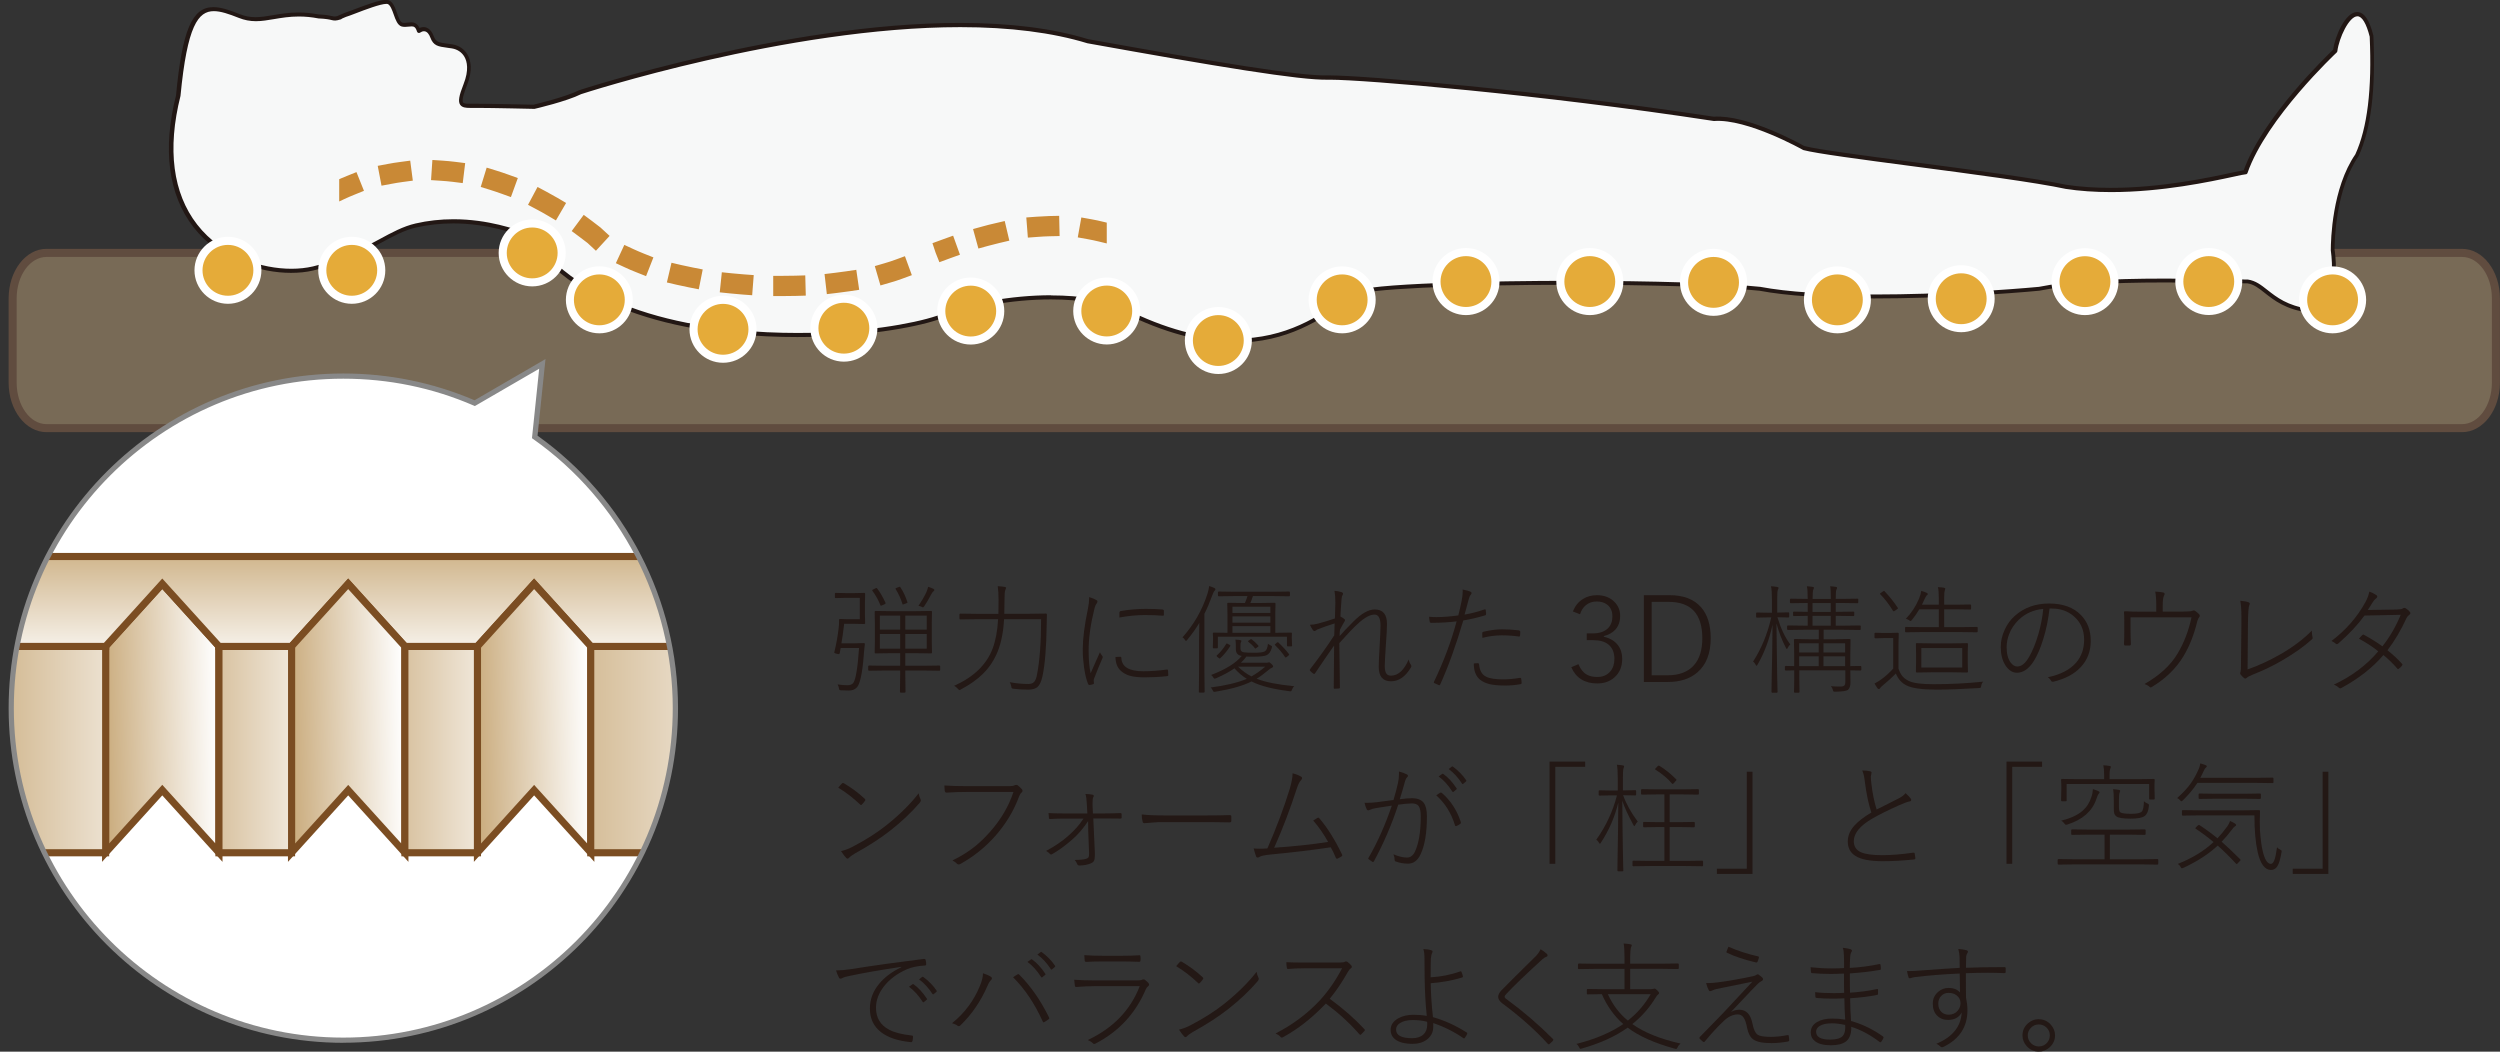 <?xml version="1.0" encoding="UTF-8"?>
<svg id="_レイヤー_2" data-name="レイヤー 2" xmlns="http://www.w3.org/2000/svg" xmlns:xlink="http://www.w3.org/1999/xlink" viewBox="0 0 336.16 141.41">
  <rect x="0" y="0" width="336.16" height="141.41" fill="#333333" stroke="none"/>
  <defs>
    <style>
      .cls-1 {
        fill: url(#_新規グラデーションスウォッチ_4-4);
      }

      .cls-2 {
        fill: url(#_新規グラデーションスウォッチ_4-6);
      }

      .cls-3 {
        fill: #fff;
      }

      .cls-4 {
        fill: #604c3f;
      }

      .cls-5 {
        fill: #f7f8f8;
      }

      .cls-6 {
        fill: #221714;
      }

      .cls-7 {
        fill: url(#_新規グラデーションスウォッチ_4);
      }

      .cls-8 {
        fill: url(#_新規グラデーションスウォッチ_4-3);
      }

      .cls-9 {
        fill: url(#_新規グラデーションスウォッチ_4-2);
      }

      .cls-10 {
        fill: #786a56;
      }

      .cls-11 {
        fill: #7b4d22;
      }

      .cls-12, .cls-13, .cls-14 {
        fill: none;
      }

      .cls-15 {
        fill: url(#_新規グラデーションスウォッチ_4-5);
      }

      .cls-13 {
        clip-path: url(#clippath);
      }

      .cls-16 {
        fill: url(#_新規グラデーションスウォッチ_4-7);
      }

      .cls-17 {
        fill: url(#_新規グラデーションスウォッチ_4-8);
      }

      .cls-18 {
        fill: #e5ab39;
      }

      .cls-14 {
        clip-path: url(#clippath-1);
      }

      .cls-19 {
        fill: #231815;
      }

      .cls-20 {
        fill: #c98936;
      }

      .cls-21 {
        fill: #888;
      }
    </style>
    <clipPath id="clippath">
      <rect class="cls-12" x="45.61" y="15.99" width="103.21" height="29.83"/>
    </clipPath>
    <clipPath id="clippath-1">
      <path class="cls-12" d="m71.9,58.75l1.02-9.82-9.09,5.28c-5.42-2.34-11.39-3.64-17.67-3.64C21.5,50.57,1.51,70.56,1.51,95.22s19.99,44.65,44.65,44.65,44.65-19.99,44.65-44.65c0-15.07-7.47-28.38-18.91-36.47Z"/>
    </clipPath>
    <linearGradient id="_新規グラデーションスウォッチ_4" data-name="新規グラデーションスウォッチ 4" x1="29.35" y1="96.47" x2="10.46" y2="96.97" gradientUnits="userSpaceOnUse">
      <stop offset="0" stop-color="#fff"/>
      <stop offset="1" stop-color="#be9960"/>
    </linearGradient>
    <linearGradient id="_新規グラデーションスウォッチ_4-2" data-name="新規グラデーションスウォッチ 4" x1="47.11" y1="90" x2="47.11" y2="68.58" xlink:href="#_新規グラデーションスウォッチ_4"/>
    <linearGradient id="_新規グラデーションスウォッチ_4-3" data-name="新規グラデーションスウォッチ 4" x1="54.35" y1="96.47" x2="35.46" y2="96.97" xlink:href="#_新規グラデーションスウォッチ_4"/>
    <linearGradient id="_新規グラデーションスウォッチ_4-4" data-name="新規グラデーションスウォッチ 4" x1="79.35" y1="96.47" x2="60.45" y2="96.97" xlink:href="#_新規グラデーションスウォッチ_4"/>
    <linearGradient id="_新規グラデーションスウォッチ_4-5" data-name="新規グラデーションスウォッチ 4" x1="45.81" y1="100.8" x2="18.14" y2="100.8" xlink:href="#_新規グラデーションスウォッチ_4"/>
    <linearGradient id="_新規グラデーションスウォッチ_4-6" data-name="新規グラデーションスウォッチ 4" x1="70.8" y1="100.8" x2="43.14" y2="100.8" xlink:href="#_新規グラデーションスウォッチ_4"/>
    <linearGradient id="_新規グラデーションスウォッチ_4-7" data-name="新規グラデーションスウォッチ 4" x1="24.75" y1="100.8" x2="-10.93" y2="100.8" xlink:href="#_新規グラデーションスウォッチ_4"/>
    <linearGradient id="_新規グラデーションスウォッチ_4-8" data-name="新規グラデーションスウォッチ 4" x1="107.19" y1="100.8" x2="63.84" y2="100.8" xlink:href="#_新規グラデーションスウォッチ_4"/>
  </defs>
  <g id="_レイヤー_2-2" data-name="レイヤー 2">
    <g>
      <g>
        <g>
          <path class="cls-10" d="m335.62,51.46c0,3.37-2.04,6.11-4.55,6.11H6.25c-2.51,0-4.55-2.74-4.55-6.11v-11.35c0-3.37,2.04-6.11,4.55-6.11h324.81c2.51,0,4.55,2.74,4.55,6.11v11.35Z"/>
          <path class="cls-4" d="m331.07,58.11H6.25c-2.81,0-5.09-2.98-5.09-6.65v-11.35c0-3.67,2.29-6.65,5.09-6.65h324.81c2.81,0,5.09,2.98,5.09,6.65v11.35c0,3.67-2.28,6.65-5.09,6.65ZM6.25,34.55c-2.21,0-4.01,2.5-4.01,5.56v11.35c0,3.07,1.8,5.57,4.01,5.57h324.81c2.21,0,4.01-2.5,4.01-5.57v-11.35c0-3.07-1.8-5.56-4.01-5.56H6.25Z"/>
        </g>
        <g>
          <g>
            <path class="cls-5" d="m318.91,4.89c-1.63-6.53-4.57-.65-4.9,1.96,0,0-9.47,8.81-12.07,16.32-.98,0-13.38,3.59-24.15,1.96-7.51-1.63-31.66-4.24-35.25-5.22,0,0-7.51-4.24-12.08-3.92-23.5-3.59-48.09-5.66-51.9-5.55-3.81.11-15.99-1.96-32.31-4.9-24.48-7.51-68.22,6.85-68.22,6.85-1.96.98-6.24,1.98-6.24,1.98,0,0-5.57-.13-7.59-.13s-2.91.39-1.64-2.81c1.26-3.2-.09-4.92-1.77-5.18-1.69-.26-2.28-.17-2.7-1.29-.42-1.12-1.18-1.21-1.8-.78-.45-1.47-1.41-.6-2.25-.86-.84-.26-.93-2.67-1.86-3.02-.82-.3-4.74,1.4-5.79,1.73-.14.04-.78.35-.83.35l.15-.03c-1.19.38-.65-.04-2.93-.13-5.17-.98-7.37,1.25-10.62-.05-4.8-1.92-7.02-1.92-8.23,10.72-4.97,19.68,10.61,24.99,18.13,23.22,6.9-1.62,10.03-4.91,13.82-5.78,7.72-1.77,14.35,1.21,15.28,1.46,11.09,16.47,45.05,14.21,54.84,10.95,7.18-2.94,19.26-3.92,25.13-.98,17.63,8.81,26.11.98,31.01-2.28,1.96-1.63,41.78-1.96,54.51-.65,10.44,1.96,30.68.65,37.53,0,8.16-1.63,22.85-.98,28.07-.98,2.29.33,3.27,3.27,8.16,3.92,4.57,0,3.26-8.16,3.26-8.16,0-1.96.33-8.49,3.26-12.73,1.63-3.59,2.28-8.81,1.96-15.99Z"/>
            <path class="cls-6" d="m166.07,46.09c-4.57,0-9.63-1.37-15.05-4.08-2.28-1.14-5.64-1.75-9.71-1.75-5.26,0-11.08,1.05-15.2,2.73-3.24,1.08-10.12,2.33-18.91,2.33-10.15,0-28.33-1.73-36.2-13.3-.11-.04-.26-.09-.46-.16-1.38-.5-5.06-1.82-9.61-1.82-1.7,0-3.38.19-4.98.55-1.59.36-3.07,1.17-4.79,2.1-2.37,1.29-5.05,2.74-9.04,3.68-.92.22-1.93.32-3.01.32-4.02,0-9.57-1.62-13.1-6.15-3.37-4.33-4.18-10.46-2.34-17.72.83-8.74,2.15-11.86,5.02-11.86,1,0,2.15.38,3.57.95.68.27,1.35.4,2.1.4s1.53-.13,2.34-.27c.98-.17,2.1-.36,3.42-.36.9,0,1.78.08,2.71.26,1.02.04,1.49.15,1.8.22.29.07.39.09.76-.01.03-.03.07-.04.11-.05.05-.02.19-.08.34-.15.19-.09.39-.18.46-.2.25-.08.69-.25,1.21-.44,1.47-.56,3.49-1.33,4.4-1.33.14,0,.26.02.35.05.59.22.87.99,1.13,1.74.2.56.42,1.19.71,1.27.2.06.48.04.73,0,.16-.02.31-.04.46-.04.52,0,.88.25,1.12.76.18-.08.36-.12.54-.12.34,0,.97.16,1.36,1.2.31.82.66.87,1.85,1.03.19.03.4.05.64.09.9.14,1.63.63,2.07,1.39.42.73.75,2.05-.09,4.15-.19.47-.75,1.91-.51,2.27.11.16.47.18.85.18.14,0,.29,0,.45,0,.19,0,.39,0,.6,0,1.92,0,7.08.12,7.56.13.4-.1,4.33-1.04,6.15-1.95.31-.11,27.84-9.05,51.2-9.05,6.7,0,12.49.73,17.22,2.18,17.2,3.1,28.54,4.99,32.22,4.88.1,0,.21,0,.33,0,4.42,0,27.97,1.95,51.58,5.55,4.48-.31,11.58,3.6,12.17,3.94,1.72.46,8.07,1.29,14.79,2.18,7.7,1.01,16.43,2.17,20.42,3.03,1.83.28,3.86.42,6.01.42,6.82,0,13.26-1.39,16.35-2.06.8-.17,1.27-.27,1.53-.31,2.56-7.1,11.14-15.37,12.02-16.2.26-1.84,1.65-5.07,3.23-5.07.94,0,1.65,1.04,2.19,3.18,0,.02,0,.04,0,.05.33,7.19-.32,12.47-1.98,16.12,0,.01-.01.03-.02.04-3.06,4.42-3.22,11.25-3.22,12.58.03.17.8,5.11-1.11,7.35-.61.71-1.43,1.08-2.42,1.08-3.03-.4-4.59-1.63-5.85-2.62-.83-.66-1.49-1.18-2.35-1.3-.92,0-2.21-.02-3.7-.04-2.09-.04-4.69-.08-7.41-.08-7.64,0-13.15.36-16.87,1.11-4.07.39-13.27,1.04-22.17,1.04-6.59,0-11.79-.35-15.47-1.04-4.89-.5-14.37-.8-25.34-.8-15.54,0-27.99.6-28.94,1.4-.42.28-.84.58-1.29.89-3.31,2.32-7.85,5.5-14.96,5.5Zm-24.75-6.37c4.15,0,7.59.62,9.95,1.8,5.34,2.67,10.32,4.02,14.8,4.02,6.94,0,11.4-3.12,14.65-5.4.45-.32.88-.62,1.28-.88,1.42-1.18,19.06-1.5,29.27-1.5,10.99,0,20.49.3,25.42.81,3.67.69,8.84,1.03,15.39,1.03,8.88,0,18.06-.65,22.09-1.03,3.72-.75,9.27-1.11,16.94-1.11,2.73,0,5.33.05,7.42.08,1.49.03,2.77.05,3.73.05,1.04.15,1.78.73,2.64,1.41,1.21.95,2.71,2.13,5.55,2.51.81,0,1.46-.29,1.97-.89,1.75-2.05.99-6.91.99-6.96,0-1.39.16-8.35,3.3-12.91,1.62-3.57,2.25-8.74,1.93-15.82-.45-1.77-1.03-2.74-1.65-2.74-1.13,0-2.48,2.93-2.7,4.69,0,.06-.04.12-.08.17-.09.09-9.45,8.85-12,16.21-.04.11-.14.18-.26.18-.16,0-.8.14-1.62.32-3.11.67-9.59,2.07-16.46,2.07-2.18,0-4.24-.14-6.11-.43-3.98-.86-12.7-2.01-20.39-3.02-7.07-.93-13.18-1.74-14.89-2.2-.02,0-.04-.01-.06-.03-.07-.04-7.48-4.2-11.92-3.88-.02,0-.04,0-.06,0-23.59-3.61-47.11-5.55-51.53-5.55-.12,0-.22,0-.32,0-3.72.1-15.09-1.79-32.37-4.9-4.71-1.44-10.44-2.17-17.09-2.17-23.28,0-50.72,8.92-50.99,9.01-1.93.97-6.09,1.94-6.26,1.98-.02,0-.04,0-.07,0-.06,0-5.58-.13-7.58-.13-.21,0-.41,0-.59,0-.16,0-.32,0-.46,0-.51,0-1.03-.03-1.3-.42-.3-.44-.18-1.19.45-2.77.75-1.9.48-3.05.12-3.68-.35-.61-.95-1.01-1.68-1.13-.23-.04-.44-.06-.63-.09-1.24-.17-1.86-.25-2.28-1.38-.14-.38-.41-.84-.85-.84-.17,0-.35.07-.53.19-.07.05-.16.06-.24.03-.08-.03-.15-.1-.17-.18-.19-.64-.45-.69-.72-.69-.13,0-.26.02-.39.03-.33.04-.68.06-.96-.02-.54-.17-.8-.87-1.06-1.61-.21-.6-.46-1.28-.81-1.41-.02,0-.06-.02-.16-.02-.81,0-2.86.78-4.21,1.3-.52.2-.97.37-1.24.45-.06.02-.23.1-.4.17-.06.03-.11.05-.15.07-.03.04-.08.07-.13.09-.7.22-.91.18-1.28.09-.29-.07-.73-.17-1.73-.21-.94-.18-1.79-.26-2.65-.26-1.27,0-2.32.18-3.33.35-.84.14-1.63.28-2.43.28s-1.55-.14-2.3-.44c-1.36-.54-2.45-.91-3.36-.91-2.1,0-3.58,1.91-4.49,11.4-1.8,7.14-1.02,13.1,2.24,17.29,3.41,4.38,8.78,5.95,12.67,5.95,1.04,0,2.01-.11,2.88-.31,3.91-.92,6.56-2.36,8.9-3.63,1.75-.95,3.26-1.77,4.92-2.15,1.64-.38,3.35-.57,5.1-.57,4.65,0,8.39,1.35,9.79,1.86.24.09.41.15.52.18.06.02.12.06.15.11,7.7,11.43,25.74,13.14,35.8,13.14,8.73,0,15.54-1.24,18.72-2.3,4.16-1.71,10.07-2.77,15.39-2.77Z"/>
          </g>
          <g class="cls-13">
            <path class="cls-20" d="m103.97,39.81v-2.72s1.35,0,1.35,0c.54,0,1.07,0,1.6-.02l1.36-.04.07,2.72-1.36.04c-.55.01-1.1.02-1.66.02h-1.36Zm-2.83-.11l-1.35-.1c-.55-.04-1.11-.09-1.66-.15l-1.35-.14.28-2.7,1.35.14c.53.05,1.06.1,1.59.14l1.35.1-.21,2.71Zm10.04-.15l-.31-2.7,1.35-.16c.53-.06,1.06-.13,1.58-.21l1.34-.2.39,2.69-1.34.2c-.54.08-1.1.15-1.66.22l-1.35.16Zm-17.22-.65l-1.33-.26c-.55-.11-1.1-.23-1.64-.35l-1.32-.31.62-2.65,1.32.31c.51.12,1.03.23,1.55.33l1.33.26-.53,2.67Zm24.43-.51l-.76-2.61,1.3-.38c.52-.15,1.01-.31,1.47-.48l1.28-.47.93,2.55-1.28.47c-.51.19-1.06.37-1.63.53l-1.3.38Zm-31.52-1.26l-1.26-.5c-.55-.21-1.08-.44-1.57-.67l-1.23-.57,1.14-2.46,1.23.57c.45.21.93.41,1.42.61l1.26.5-.99,2.53Zm68.31-1.55l-1.19-.65c-.45-.25-.92-.49-1.38-.71l-1.23-.58,1.17-2.45,1.23.58c.51.24,1.02.5,1.52.78l1.19.65-1.31,2.38Zm-28.87-.33l-.5-1.26-.43-1.29c.48-.18.98-.36,1.5-.55l1.28-.46.92,2.56-1.28.46c-.51.19-1.01.37-1.49.55Zm-46.18-1.53l-1.12-1.04c-.35-.28-.7-.54-1.05-.8l-1.09-.81,1.62-2.18,1.09.81c.38.29.77.58,1.15.88.03.03.07.06.1.09l1.14,1.05-1.84,2Zm51.43-.3l-.72-2.62,1.31-.36c.53-.15,1.08-.29,1.63-.41l1.32-.31.62,2.64-1.32.31c-.52.12-1.03.25-1.53.39l-1.31.36Zm17.53-.62l-1.32-.32c-.5-.12-1-.23-1.51-.32l-1.34-.24.48-2.68,1.34.24c.56.1,1.13.22,1.68.36l1.32.32-.65,2.64Zm-10.88-.85l-.21-2.71,1.36-.1c.57-.04,1.14-.07,1.7-.09l1.36-.03.06,2.72-1.36.03c-.51.01-1.03.04-1.55.08l-1.36.1Zm-98.54-.67l-1.86-1.97.99-.93s.51-.48,1.39-1.13l1.09-.81,1.62,2.18-1.09.81c-.74.55-1.14.93-1.15.93l-.99.93Zm35.08-1.64l-1.17-.69c-.46-.27-.92-.53-1.38-.77l-1.2-.64,1.28-2.4,1.2.64c.49.26.98.54,1.47.82l1.17.69-1.37,2.35Zm-29.73-2.27l-1.15-2.46,1.23-.58c.51-.24,1.04-.47,1.57-.68l1.26-.51,1.01,2.52-1.26.51c-.48.19-.96.4-1.43.62l-1.23.58Zm23.68-.87l-1.28-.46c-.49-.18-.99-.34-1.48-.5l-1.3-.4.8-2.6,1.3.4c.53.16,1.08.35,1.61.54l1.28.46-.93,2.56Zm-17.4-1.53l-.51-2.67,1.33-.25c.56-.11,1.13-.2,1.69-.27l1.35-.18.35,2.69-1.35.18c-.51.07-1.02.15-1.53.25l-1.34.25Zm10.92-.35l-1.35-.17c-.51-.06-1.03-.11-1.55-.14l-1.36-.09.18-2.71,1.36.09c.57.04,1.14.09,1.7.16l1.35.17-.33,2.7Z"/>
          </g>
        </g>
        <g>
          <path class="cls-18" d="m51.26,36.35c0,2.19-1.77,3.96-3.96,3.96s-3.96-1.77-3.96-3.96,1.77-3.96,3.96-3.96,3.96,1.77,3.96,3.96Z"/>
          <path class="cls-3" d="m47.3,40.85c-2.48,0-4.51-2.02-4.51-4.5s2.02-4.51,4.51-4.51,4.51,2.02,4.51,4.51-2.02,4.5-4.51,4.5Zm0-7.92c-1.88,0-3.42,1.53-3.42,3.42s1.53,3.42,3.42,3.42,3.42-1.53,3.42-3.42-1.53-3.42-3.42-3.42Z"/>
        </g>
        <g>
          <path class="cls-18" d="m34.61,36.35c0,2.19-1.77,3.96-3.96,3.96s-3.96-1.77-3.96-3.96,1.77-3.96,3.96-3.96,3.96,1.77,3.96,3.96Z"/>
          <path class="cls-3" d="m30.65,40.85c-2.48,0-4.5-2.02-4.5-4.5s2.02-4.51,4.5-4.51,4.5,2.02,4.5,4.51-2.02,4.5-4.5,4.5Zm0-7.92c-1.88,0-3.42,1.53-3.42,3.42s1.53,3.42,3.42,3.42,3.42-1.53,3.42-3.42-1.53-3.42-3.42-3.42Z"/>
        </g>
        <g>
          <path class="cls-18" d="m84.55,40.31c0,2.19-1.77,3.96-3.96,3.96s-3.96-1.77-3.96-3.96,1.77-3.96,3.96-3.96,3.96,1.77,3.96,3.96Z"/>
          <path class="cls-3" d="m80.59,44.82c-2.48,0-4.5-2.02-4.5-4.5s2.02-4.51,4.5-4.51,4.5,2.02,4.5,4.51-2.02,4.5-4.5,4.5Zm0-7.92c-1.88,0-3.42,1.53-3.42,3.42s1.53,3.42,3.42,3.42,3.42-1.53,3.42-3.42-1.53-3.42-3.42-3.42Z"/>
        </g>
        <g>
          <path class="cls-18" d="m75.52,34c0,2.19-1.77,3.96-3.96,3.96s-3.96-1.77-3.96-3.96,1.77-3.96,3.96-3.96,3.96,1.77,3.96,3.96Z"/>
          <path class="cls-3" d="m71.56,38.51c-2.48,0-4.51-2.02-4.51-4.5s2.02-4.5,4.51-4.5,4.51,2.02,4.51,4.5-2.02,4.5-4.51,4.5Zm0-7.92c-1.88,0-3.42,1.54-3.42,3.42s1.53,3.42,3.42,3.42,3.42-1.53,3.42-3.42-1.53-3.42-3.42-3.42Z"/>
        </g>
        <g>
          <path class="cls-18" d="m101.18,44.27c0,2.19-1.77,3.96-3.96,3.96s-3.96-1.77-3.96-3.96,1.77-3.96,3.96-3.96,3.96,1.77,3.96,3.96Z"/>
          <path class="cls-3" d="m97.22,48.78c-2.48,0-4.51-2.02-4.51-4.5s2.02-4.51,4.51-4.51,4.51,2.02,4.51,4.51-2.02,4.5-4.51,4.5Zm0-7.92c-1.88,0-3.42,1.53-3.42,3.42s1.53,3.42,3.42,3.42,3.42-1.53,3.42-3.42-1.53-3.42-3.42-3.42Z"/>
        </g>
        <g>
          <path class="cls-18" d="m317.61,40.31c0,2.19-1.77,3.96-3.96,3.96s-3.96-1.77-3.96-3.96,1.77-3.96,3.96-3.96,3.96,1.77,3.96,3.96Z"/>
          <path class="cls-3" d="m313.65,44.82c-2.48,0-4.51-2.02-4.51-4.5s2.02-4.5,4.51-4.5,4.51,2.02,4.51,4.5-2.02,4.5-4.51,4.5Zm0-7.92c-1.89,0-3.42,1.53-3.42,3.42s1.53,3.42,3.42,3.42,3.42-1.53,3.42-3.42-1.53-3.42-3.42-3.42Z"/>
        </g>
        <g>
          <path class="cls-18" d="m300.96,37.86c0,2.19-1.77,3.96-3.96,3.96s-3.96-1.77-3.96-3.96,1.77-3.96,3.96-3.96,3.96,1.77,3.96,3.96Z"/>
          <path class="cls-3" d="m297,42.36c-2.48,0-4.5-2.02-4.5-4.5s2.02-4.51,4.5-4.51,4.5,2.02,4.5,4.51-2.02,4.5-4.5,4.5Zm0-7.92c-1.88,0-3.42,1.54-3.42,3.42s1.53,3.42,3.42,3.42,3.42-1.53,3.42-3.42-1.53-3.42-3.42-3.42Z"/>
        </g>
        <g>
          <path class="cls-18" d="m284.32,37.86c0,2.19-1.77,3.96-3.96,3.96s-3.96-1.77-3.96-3.96,1.77-3.96,3.96-3.96,3.96,1.77,3.96,3.96Z"/>
          <path class="cls-3" d="m280.35,42.37c-2.48,0-4.5-2.02-4.5-4.5s2.02-4.5,4.5-4.5,4.51,2.02,4.51,4.5-2.02,4.5-4.51,4.5Zm0-7.92c-1.88,0-3.42,1.53-3.42,3.42s1.53,3.42,3.42,3.42,3.42-1.53,3.42-3.42-1.53-3.42-3.42-3.42Z"/>
        </g>
        <g>
          <path class="cls-18" d="m267.67,40.17c0,2.19-1.77,3.96-3.96,3.96s-3.96-1.77-3.96-3.96,1.77-3.96,3.96-3.96,3.96,1.77,3.96,3.96Z"/>
          <path class="cls-3" d="m263.71,44.67c-2.48,0-4.5-2.02-4.5-4.5s2.02-4.51,4.5-4.51,4.5,2.02,4.5,4.51-2.02,4.5-4.5,4.5Zm0-7.92c-1.88,0-3.42,1.53-3.42,3.42s1.53,3.42,3.42,3.42,3.42-1.53,3.42-3.42-1.53-3.42-3.42-3.42Z"/>
        </g>
        <g>
          <path class="cls-18" d="m251.02,40.31c0,2.19-1.77,3.96-3.96,3.96s-3.96-1.77-3.96-3.96,1.77-3.96,3.96-3.96,3.96,1.77,3.96,3.96Z"/>
          <path class="cls-3" d="m247.06,44.82c-2.48,0-4.5-2.02-4.5-4.5s2.02-4.5,4.5-4.5,4.51,2.02,4.51,4.5-2.02,4.5-4.51,4.5Zm0-7.92c-1.88,0-3.42,1.53-3.42,3.42s1.53,3.42,3.42,3.42,3.42-1.53,3.42-3.42-1.53-3.42-3.42-3.42Z"/>
        </g>
        <g>
          <path class="cls-18" d="m234.37,37.96c0,2.19-1.77,3.96-3.96,3.96s-3.96-1.77-3.96-3.96,1.78-3.96,3.96-3.96,3.96,1.77,3.96,3.96Z"/>
          <path class="cls-3" d="m230.41,42.47c-2.49,0-4.51-2.02-4.51-4.51s2.02-4.5,4.51-4.5,4.51,2.02,4.51,4.5-2.02,4.51-4.51,4.51Zm0-7.92c-1.89,0-3.42,1.53-3.42,3.42s1.53,3.42,3.42,3.42,3.42-1.53,3.42-3.42-1.53-3.42-3.42-3.42Z"/>
        </g>
        <g>
          <path class="cls-18" d="m217.73,37.86c0,2.19-1.77,3.96-3.96,3.96s-3.96-1.77-3.96-3.96,1.77-3.96,3.96-3.96,3.96,1.77,3.96,3.96Z"/>
          <path class="cls-3" d="m213.77,42.37c-2.48,0-4.5-2.02-4.5-4.51s2.02-4.51,4.5-4.51,4.51,2.02,4.51,4.51-2.02,4.51-4.51,4.51Zm0-7.93c-1.88,0-3.42,1.53-3.42,3.42s1.53,3.42,3.42,3.42,3.42-1.53,3.42-3.42-1.53-3.42-3.42-3.42Z"/>
        </g>
        <g>
          <path class="cls-18" d="m201.08,37.86c0,2.19-1.78,3.96-3.96,3.96s-3.96-1.77-3.96-3.96,1.77-3.96,3.96-3.96,3.96,1.77,3.96,3.96Z"/>
          <path class="cls-3" d="m197.12,42.37c-2.48,0-4.5-2.02-4.5-4.51s2.02-4.51,4.5-4.51,4.51,2.02,4.51,4.51-2.02,4.51-4.51,4.51Zm0-7.93c-1.88,0-3.42,1.53-3.42,3.42s1.53,3.42,3.42,3.42,3.42-1.53,3.42-3.42-1.53-3.42-3.42-3.42Z"/>
        </g>
        <g>
          <path class="cls-18" d="m184.43,40.31c0,2.19-1.77,3.96-3.96,3.96s-3.96-1.77-3.96-3.96,1.77-3.96,3.96-3.96,3.96,1.77,3.96,3.96Z"/>
          <path class="cls-3" d="m180.47,44.82c-2.49,0-4.51-2.02-4.51-4.5s2.02-4.5,4.51-4.5,4.51,2.02,4.51,4.5-2.02,4.5-4.51,4.5Zm0-7.92c-1.89,0-3.42,1.53-3.42,3.42s1.53,3.42,3.42,3.42,3.42-1.53,3.42-3.42-1.53-3.42-3.42-3.42Z"/>
        </g>
        <g>
          <path class="cls-18" d="m167.79,45.79c0,2.19-1.77,3.96-3.96,3.96s-3.96-1.77-3.96-3.96,1.77-3.96,3.96-3.96,3.96,1.77,3.96,3.96Z"/>
          <path class="cls-3" d="m163.82,50.29c-2.48,0-4.5-2.02-4.5-4.5s2.02-4.51,4.5-4.51,4.51,2.02,4.51,4.51-2.02,4.5-4.51,4.5Zm0-7.92c-1.88,0-3.42,1.53-3.42,3.42s1.53,3.42,3.42,3.42,3.42-1.53,3.42-3.42-1.53-3.42-3.42-3.42Z"/>
        </g>
        <g>
          <path class="cls-18" d="m152.78,41.82c0,2.19-1.77,3.96-3.96,3.96s-3.96-1.77-3.96-3.96,1.77-3.96,3.96-3.96,3.96,1.77,3.96,3.96Z"/>
          <path class="cls-3" d="m148.82,46.32c-2.48,0-4.51-2.02-4.51-4.5s2.02-4.5,4.51-4.5,4.5,2.02,4.5,4.5-2.02,4.5-4.5,4.5Zm0-7.92c-1.89,0-3.42,1.53-3.42,3.42s1.53,3.42,3.42,3.42,3.42-1.53,3.42-3.42-1.53-3.42-3.42-3.42Z"/>
        </g>
        <g>
          <circle class="cls-18" cx="130.53" cy="41.82" r="3.96"/>
          <path class="cls-3" d="m130.53,46.33c-2.48,0-4.51-2.02-4.51-4.5s2.02-4.51,4.51-4.51,4.51,2.02,4.51,4.51-2.02,4.5-4.51,4.5Zm0-7.92c-1.89,0-3.42,1.53-3.42,3.42s1.53,3.42,3.42,3.42,3.42-1.53,3.42-3.42-1.53-3.42-3.42-3.42Z"/>
        </g>
        <g>
          <path class="cls-18" d="m117.43,44.13c0,2.19-1.77,3.96-3.96,3.96s-3.96-1.77-3.96-3.96,1.77-3.96,3.96-3.96,3.96,1.77,3.96,3.96Z"/>
          <path class="cls-3" d="m113.47,48.63c-2.48,0-4.5-2.02-4.5-4.5s2.02-4.5,4.5-4.5,4.51,2.02,4.51,4.5-2.02,4.5-4.51,4.5Zm0-7.92c-1.88,0-3.42,1.53-3.42,3.42s1.53,3.42,3.42,3.42,3.42-1.53,3.42-3.42-1.53-3.42-3.42-3.42Z"/>
        </g>
      </g>
      <g>
        <path class="cls-3" d="m71.9,58.75l1.02-9.82-9.09,5.28c-5.42-2.34-11.39-3.64-17.67-3.64C21.5,50.57,1.51,70.56,1.51,95.22s19.99,44.65,44.65,44.65,44.65-19.99,44.65-44.65c0-15.07-7.47-28.38-18.91-36.47Z"/>
        <path class="cls-3" d="m71.9,58.75l1.02-9.82-9.09,5.28c-5.42-2.34-11.39-3.64-17.67-3.64C21.5,50.57,1.51,70.56,1.51,95.22s19.99,44.65,44.65,44.65,44.65-19.99,44.65-44.65c0-15.07-7.47-28.38-18.91-36.47Z"/>
        <g class="cls-14">
          <g>
            <g>
              <polygon class="cls-7" points="21.82 78.49 14.2 86.9 14.2 114.65 14.2 114.65 21.82 106.24 29.44 114.65 29.44 86.9 21.82 78.49"/>
              <path class="cls-11" d="m29.92,115.89l-8.1-8.94-8.1,8.94v-29.17l8.1-8.93,8.1,8.93v29.17Zm-8.1-10.36l7.14,7.88v-26.33l-7.14-7.88-7.14,7.88v26.33l7.14-7.88Z"/>
            </g>
            <g>
              <polygon class="cls-9" points=".48 74.82 .48 86.92 14.2 86.92 14.2 86.9 21.82 78.49 29.44 86.9 29.44 86.92 39.2 86.92 39.2 86.9 39.2 86.9 46.82 78.49 54.44 86.9 54.44 86.92 64.2 86.92 64.2 86.9 71.82 78.49 79.44 86.9 79.44 86.92 93.73 86.92 93.73 74.82 .48 74.82"/>
              <path class="cls-11" d="m94.21,87.4h-15.25v-.31l-7.14-7.88-7.14,7.88v.29l-.48.02h-10.24v-.31l-7.14-7.88-7.14,7.88v.29l-.48.02h-10.24v-.31l-7.14-7.88-7.14,7.88v.29l-.48.02H0v-13.05h94.21v13.05Zm-14.54-.95h13.59v-11.14H.95v11.14h13.02l7.85-8.66,7.85,8.66h9.3l7.85-8.66,7.85,8.66h9.29l7.85-8.66,7.85,8.66Z"/>
            </g>
            <g>
              <polygon class="cls-8" points="46.82 78.49 39.2 86.9 39.2 114.65 39.2 114.65 46.82 106.24 54.44 114.65 54.44 86.9 46.82 78.49"/>
              <path class="cls-11" d="m54.92,115.89l-8.1-8.94-8.1,8.94v-29.17s8.1-8.93,8.1-8.93l8.1,8.93v29.17Zm-15.24-28.8v26.33l7.14-7.88,7.14,7.88v-26.33l-7.14-7.88-7.14,7.88Z"/>
            </g>
            <g>
              <polygon class="cls-1" points="71.82 78.49 64.2 86.9 64.2 114.65 64.2 114.65 71.82 106.24 79.44 114.65 79.44 86.9 71.82 78.49"/>
              <path class="cls-11" d="m79.92,115.89l-8.1-8.94-8.1,8.94v-29.17l8.1-8.93,8.1,8.93v29.17Zm-15.24-28.8v26.33l7.14-7.88,7.14,7.88v-26.33l-7.14-7.88-7.14,7.88Z"/>
            </g>
            <g>
              <polygon class="cls-15" points="29.44 86.92 29.44 114.67 29.44 114.67 39.2 114.67 39.2 86.92 29.44 86.92"/>
              <path class="cls-11" d="m39.68,115.15h-10.72v-28.7h10.72v28.7Zm-9.76-.96h8.81v-26.79h-8.81v26.79Z"/>
            </g>
            <g>
              <polygon class="cls-2" points="54.44 86.92 54.44 114.67 54.44 114.67 64.2 114.67 64.2 86.92 54.44 86.92"/>
              <path class="cls-11" d="m64.68,115.15h-10.71v-28.7h10.71v28.7Zm-9.76-.96h8.8v-26.79h-8.8v26.79Z"/>
            </g>
            <g>
              <rect class="cls-16" x=".48" y="86.92" width="13.72" height="27.75"/>
              <path class="cls-11" d="m14.68,115.15H0v-28.7h14.68v28.7Zm-13.72-.96h12.77v-26.79H.95v26.79Z"/>
            </g>
            <g>
              <polygon class="cls-17" points="79.44 114.67 79.44 114.67 93.73 114.67 93.73 86.92 79.44 86.92 79.44 114.67"/>
              <path class="cls-11" d="m94.21,115.15h-15.25v-28.7h15.25v28.7Zm-14.3-.96h13.34v-26.79h-13.34v26.79Z"/>
            </g>
          </g>
        </g>
        <path class="cls-12" d="m90.39,94.95c0,24.51-19.87,44.38-44.38,44.38S1.62,119.47,1.62,94.95s19.87-44.38,44.38-44.38,44.38,19.87,44.38,44.38Z"/>
        <path class="cls-21" d="m46.16,140.22c-24.81,0-45-20.19-45-45s20.19-45,45-45c6.12,0,12.05,1.21,17.65,3.6l9.54-5.54-1.07,10.3c11.83,8.45,18.89,22.12,18.89,36.63,0,24.81-20.19,45-45,45Zm0-89.3C21.73,50.92,1.86,70.79,1.86,95.22s19.87,44.3,44.3,44.3,44.3-19.87,44.3-44.3c0-14.35-7.01-27.88-18.76-36.18l-.17-.12.97-9.34-8.65,5.02-.16-.07c-5.55-2.4-11.45-3.61-17.53-3.61Z"/>
      </g>
      <g>
        <path class="cls-19" d="m113.04,87.13c-.02.15-.06.38-.12.67-.03.11-.07.16-.12.16-.04,0-.14-.02-.29-.05-.22-.05-.33-.11-.33-.16,0-.02,0-.06.02-.12.25-1.02.44-2.08.57-3.19.04-.33.05-.61.05-.84v-.25c0-.08.04-.12.12-.12l1.01.03h1.66v-2.87h-1.91l-1.33.03c-.07,0-.11-.04-.11-.11v-.48c0-.07.04-.11.11-.11l1.33.03h1.23l1.28-.03c.08,0,.12.04.12.11l-.03,1.34v1.3l.03,1.33c0,.07-.04.11-.12.11l-1.28-.03h-1.42c-.12,1.02-.24,1.89-.37,2.62h1.87l1.15-.03c.09,0,.13.04.13.11v.03c-.03.19-.06.47-.09.84-.17,2.46-.44,4.04-.81,4.73-.25.45-.67.67-1.27.67-.41,0-.75-.01-1.02-.03-.12-.01-.2-.03-.22-.05-.03-.03-.05-.11-.07-.23-.03-.16-.09-.33-.18-.51.47.07.91.11,1.33.11.36,0,.62-.11.78-.32.33-.47.59-2.03.77-4.69h-2.5Zm8.69.7v1.69h2.32l2.26-.03c.07,0,.11.04.11.11v.48c0,.07-.04.11-.11.11l-2.26-.03h-2.32v.55l.03,2.32c0,.07-.04.11-.11.11h-.53c-.07,0-.11-.04-.11-.11l.03-2.32v-.55h-1.95l-2.23.03c-.08,0-.12-.04-.12-.11v-.48c0-.07.04-.11.12-.11l2.23.03h1.95v-1.69h-1.23l-2.09.03c-.07,0-.11-.04-.11-.11l.03-1.55v-2.39l-.03-1.55c0-.07.04-.11.11-.11l2.09.03h3.31l2.09-.03c.07,0,.11.04.11.11l-.03,1.55v2.39l.03,1.55c0,.07-.04.11-.11.11l-2.09-.03h-1.39Zm-3.79-8.71c.38.48.75,1.12,1.12,1.91.02.04.02.07.02.09,0,.04-.05.09-.16.14l-.27.12c-.1.05-.16.07-.19.07-.03,0-.06-.03-.09-.1-.26-.66-.61-1.29-1.05-1.89-.03-.04-.05-.07-.05-.09,0-.03.06-.08.18-.13l.27-.13c.07-.04.12-.05.13-.05.03,0,.06.02.09.07Zm3.1,5.54v-1.88h-2.73v1.88h2.73Zm0,.59h-2.73v1.97h2.73v-1.97Zm.02-6.29c.38.55.7,1.21.95,2,.01.02.02.04.02.05,0,.03-.05.07-.16.11l-.26.1c-.11.05-.18.07-.2.07-.03,0-.05-.03-.07-.09-.22-.72-.52-1.38-.9-1.97-.02-.04-.03-.06-.03-.08,0-.03.06-.07.18-.12l.26-.09c.07-.03.12-.05.13-.05.03,0,.06.02.09.06Zm.67,5.7h2.88v-1.88h-2.88v1.88Zm0,.59v1.97h2.88v-1.97h-2.88Zm1.77-3.78c.43-.64.79-1.26,1.07-1.85.09-.21.17-.45.23-.72.23.07.47.16.72.28.08.05.12.11.12.16,0,.06-.05.12-.14.19-.1.07-.2.21-.3.42-.31.59-.62,1.11-.91,1.55-.07.11-.14.17-.19.17-.04,0-.1-.03-.18-.08-.11-.06-.25-.1-.41-.12Z"/>
        <path class="cls-19" d="m134.2,83.26h-2.82l-2.25.03c-.08,0-.12-.04-.12-.11v-.56c0-.07.04-.11.12-.11l2.25.03h2.87c.01-.41.02-1.03.02-1.88,0-.75-.04-1.36-.11-1.84.37.02.67.05.91.09.14.02.21.07.21.15,0,.04-.04.14-.11.31-.07.18-.1.6-.1,1.28,0,.82-.01,1.45-.03,1.88h3.34l2.27-.03c.08,0,.12.04.12.12-.02.31-.03.77-.03,1.38-.04,3.05-.23,5.35-.56,6.9-.16.75-.39,1.24-.69,1.49-.27.22-.67.34-1.21.34-.78,0-1.45-.04-2-.12-.14-.02-.21-.04-.23-.07-.03-.03-.05-.1-.07-.23-.05-.25-.12-.45-.21-.58.86.16,1.7.24,2.52.24.33,0,.59-.09.76-.28.18-.19.31-.52.39-.98.36-1.85.55-4.33.55-7.45h-4.98c-.09,1.7-.38,3.14-.84,4.3-.48,1.2-1.16,2.23-2.05,3.09-.75.73-1.72,1.42-2.91,2.05-.1.06-.17.09-.2.09-.05,0-.11-.05-.2-.16-.17-.19-.34-.33-.52-.41,2.63-1.18,4.35-2.84,5.17-4.98.41-1.08.66-2.41.75-4Z"/>
        <path class="cls-19" d="m146.47,80.29c.39.12.7.25.93.38.11.06.17.12.17.19,0,.09-.04.19-.11.29-.14.18-.23.4-.29.66-.53,2.11-.79,3.99-.79,5.65,0,1.22.09,2.24.27,3.07.15-.36.36-.84.63-1.44.28-.6.48-1.06.62-1.38.1.2.21.37.32.49.04.06.06.11.06.15,0,.05-.03.13-.08.24-.36.83-.72,1.7-1.06,2.59-.05.11-.08.23-.08.37l.04.32c0,.05-.03.09-.08.12-.14.06-.32.1-.55.12-.07,0-.12-.05-.16-.14-.23-.54-.41-1.29-.55-2.26-.11-.8-.17-1.58-.17-2.34,0-1.46.23-3.3.7-5.54.11-.53.16-.99.16-1.37v-.18Zm3.52,8.05l.67-.03c.08,0,.12.04.12.12.03,1.22,1.01,1.83,2.94,1.83,1.02,0,2.08-.08,3.18-.23.03,0,.05,0,.06,0,.06,0,.09.05.1.15.02.17.03.35.03.55,0,.08,0,.12-.02.14-.02.02-.07.04-.15.05-1.03.11-2.02.16-2.96.16-.86,0-1.54-.07-2.05-.22-.48-.14-.89-.37-1.22-.68-.45-.42-.69-1.03-.7-1.84Zm.53-5.31v-.64c0-.12.06-.2.18-.23,1.13-.19,2.25-.29,3.38-.29.9,0,1.64.03,2.22.08.13.02.2.07.2.16v.55c0,.09-.03.13-.09.13-.02,0-.04,0-.06,0-.72-.06-1.53-.09-2.44-.09-1.02,0-2.15.11-3.38.33Z"/>
        <path class="cls-19" d="m162.59,78.8c.22.06.46.15.71.27.09.04.13.1.13.18,0,.07-.04.14-.13.2-.06.05-.16.25-.3.62-.35.96-.7,1.78-1.05,2.46v7.94l.03,2.55c0,.07-.04.11-.12.11h-.55c-.07,0-.11-.04-.11-.11l.03-2.55v-4.3c0-.56.01-1.37.03-2.41-.44.75-.99,1.51-1.63,2.29-.07.09-.12.13-.16.13s-.08-.04-.13-.13c-.08-.15-.19-.26-.34-.35,1.53-1.71,2.65-3.66,3.36-5.86.11-.36.19-.71.23-1.04Zm7.87,7.73c.11.09.23.17.35.23.15.06.23.12.23.19,0,.02-.01.08-.03.16-.13.5-.36.83-.7.99-.28.13-.88.2-1.8.2-.41,0-.71,0-.91-.02-.22.3-.47.58-.74.83h3.45c.1,0,.18-.01.22-.03.05-.02.08-.03.1-.03.07,0,.18.08.34.23.15.15.23.26.23.32,0,.07-.05.13-.16.18-.15.06-.29.16-.43.28-.65.54-1.19.94-1.63,1.2,1.12.46,2.8.79,5.05,1.01-.14.12-.24.28-.3.46-.05.15-.11.23-.19.23-.03,0-.08,0-.16-.02-2.22-.28-3.92-.71-5.09-1.31-1.15.58-2.76,1.04-4.85,1.38-.09.02-.15.02-.18.02-.07,0-.14-.07-.2-.22-.06-.14-.15-.26-.26-.37,2.02-.26,3.64-.65,4.85-1.16-.61-.38-1.16-.85-1.66-1.42-.61.44-1.44.89-2.47,1.34-.1.04-.17.06-.2.06-.06,0-.12-.06-.18-.17-.07-.13-.16-.24-.29-.33,1.97-.75,3.34-1.61,4.12-2.56-.53-.08-.79-.38-.79-.89v-.42c0-.38-.02-.68-.06-.89.31.02.54.04.69.08.08.02.12.05.12.11,0,.04-.02.1-.07.16-.04.06-.06.23-.06.51v.32c0,.31.15.49.46.53.3.04.76.06,1.38.06.68,0,1.14-.05,1.38-.16.27-.13.43-.49.48-1.08Zm-4.34-6.38l-2.24.03c-.07,0-.11-.04-.11-.12v-.41c0-.07.04-.11.11-.11l2.24.03h4.95l2.26-.03c.08,0,.12.04.12.11v.41c0,.08-.04.12-.12.12l-2.26-.03h-2.6c-.16.48-.27.79-.34.93h1.38l1.87-.03c.09,0,.13.04.13.11l-.03,1.38v2.55l2.14-.03c.07,0,.1.04.1.11l-.02.41v.27l.04.96c0,.07-.04.11-.12.11h-.45c-.08,0-.12-.04-.12-.11v-1.19h-9.29v1.44c0,.08-.04.12-.12.12h-.45c-.07,0-.11-.04-.11-.12l.03-1.1v-.29l-.03-.5c0-.07.04-.11.11-.11l1.86.03v-2.55l-.03-1.38c0-.07.04-.11.11-.11l1.89.03h.38c.14-.32.25-.63.34-.93h-1.63Zm-.98,6.45l.2.11c.07.04.11.08.11.12,0,.02,0,.03-.02.04-.43.67-.88,1.21-1.34,1.63-.03.03-.06.05-.08.05-.03,0-.08-.03-.15-.08l-.17-.14c-.07-.07-.11-.11-.11-.14,0-.02.02-.04.05-.07.49-.44.91-.96,1.26-1.55.03-.04.05-.05.08-.05.03,0,.09.03.18.09Zm5.68-5.02h-5.1v.84h5.1v-.84Zm-5.1,1.3v.85h5.1v-.85h-5.1Zm0,1.31v.9h5.1v-.9h-5.1Zm4.41,5.45h-3.66c.55.54,1.15.98,1.81,1.31.61-.34,1.23-.78,1.85-1.31Zm-.99-2.66l-.19.14c-.07.06-.12.09-.15.09s-.06-.03-.09-.08c-.23-.31-.52-.58-.85-.83-.03-.03-.05-.05-.05-.07,0-.03.04-.07.12-.12l.17-.12s.09-.05.12-.05c.02,0,.05.01.09.03.28.2.57.48.88.82.03.03.04.06.04.08,0,.03-.03.07-.09.12Zm4.13,1.16l-.2.16c-.09.07-.16.11-.19.11s-.06-.02-.09-.06c-.33-.52-.78-1.05-1.33-1.59-.03-.03-.05-.05-.05-.07,0-.03.04-.07.12-.13l.16-.15c.05-.04.09-.06.12-.06.03,0,.06.02.09.05.57.53,1.04,1.04,1.41,1.54.03.03.04.06.04.08,0,.03-.03.07-.1.12Z"/>
        <path class="cls-19" d="m179.41,79.44c.38.03.7.09.97.18.14.05.21.12.21.22,0,.05-.02.11-.06.18-.08.11-.13.3-.14.56-.07.84-.12,1.61-.15,2.32.25.13.44.25.56.37.04.04.06.08.06.12s-.02.1-.06.16c-.26.43-.46.8-.62,1.12-.03.27-.05.56-.05.86.4-.47,1.02-1.13,1.88-1.98,1.07-1.07,2.02-1.6,2.84-1.6,1.1,0,1.65.65,1.65,1.95,0,.5-.05,1.5-.16,2.99-.09,1.38-.14,2.25-.14,2.62,0,.54.08.91.25,1.11.13.16.33.23.6.23.49,0,.95-.2,1.38-.61.4-.42.73-.95.99-1.57.05.28.14.5.27.67.06.08.09.15.09.22,0,.06-.02.13-.07.21-.74,1.23-1.63,1.84-2.67,1.84-1.1,0-1.65-.65-1.65-1.95,0-.5.04-1.42.12-2.75.08-1.4.12-2.33.12-2.8,0-.98-.27-1.47-.8-1.47-.62,0-1.38.42-2.29,1.27-.6.55-1.41,1.4-2.45,2.57,0,.51.01,1.46.04,2.86.02,1.28.03,2.32.04,3.12,0,.07-.04.11-.12.12-.19.02-.4.03-.62.03-.06,0-.09-.05-.09-.14,0-1.12.02-3.02.05-5.67-.58.81-1.43,2.05-2.56,3.73-.05.07-.09.1-.13.1-.02,0-.05-.01-.09-.04-.14-.09-.29-.22-.45-.4-.03-.03-.04-.06-.04-.09,0-.04.02-.09.07-.15,1.25-1.62,2.32-3.13,3.22-4.52.03-1,.04-1.53.05-1.6-.76.23-1.52.5-2.29.8-.05.02-.13.07-.24.15-.08.05-.14.08-.17.08-.08,0-.15-.04-.21-.12-.18-.26-.32-.5-.41-.73.33,0,.7-.05,1.1-.16.66-.17,1.41-.4,2.26-.69l.06-2.12c0-.65-.04-1.17-.12-1.59Z"/>
        <path class="cls-19" d="m196.93,82.64c.82-.14,1.71-.36,2.67-.69.04-.01.06-.02.09-.02.05,0,.08.04.09.11.03.25.05.42.05.48,0,.12-.04.2-.12.22-1.05.31-2.03.54-2.95.69-.98,3.34-2.02,6.22-3.11,8.62-.03.06-.06.09-.1.09-.02,0-.05,0-.09-.02-.04-.02-.25-.11-.61-.27-.04-.02-.05-.05-.05-.09,0-.03,0-.06.02-.09,1.32-2.75,2.33-5.46,3.04-8.12-.9.12-2.03.19-3.38.2-.14,0-.21-.04-.23-.12-.05-.25-.08-.48-.09-.7.29.03.61.05.95.05.89,0,1.88-.08,2.98-.23.17-.65.31-1.31.45-1.98.09-.45.14-.85.14-1.2,0-.11,0-.22-.02-.3.47.08.84.18,1.12.32.06.03.09.08.09.16s-.04.15-.12.24c-.1.1-.19.31-.27.62-.07.25-.17.61-.29,1.08-.11.42-.2.74-.26.95Zm1.23,6.58c.16-.03.3-.04.45-.04.05,0,.09,0,.13,0,.08,0,.13.05.14.14.07.83.38,1.39.95,1.67.46.24,1.22.36,2.27.36.73,0,1.48-.07,2.25-.2.04,0,.07,0,.09,0,.06,0,.1.04.11.12.03.19.05.38.05.56,0,.1-.05.16-.16.17-.65.12-1.32.18-2.03.18-.92,0-1.64-.07-2.17-.2-.52-.14-.95-.35-1.29-.64-.52-.46-.78-1.17-.78-2.12Zm1.17-3.45c-.02-.12-.02-.34-.02-.64,0-.1.06-.16.18-.19.9-.21,1.73-.32,2.49-.32s1.49.05,2.25.14c.11.02.17.08.19.18,0,.04,0,.09,0,.13,0,.08,0,.2-.02.36-.01.11-.05.16-.12.16-.02,0-.03,0-.05,0-.68-.1-1.44-.16-2.29-.16s-1.73.11-2.61.34Z"/>
        <path class="cls-19" d="m211.49,82.24c.3-.76.75-1.33,1.38-1.71.53-.33,1.15-.5,1.86-.5.96,0,1.73.29,2.33.88.53.51.79,1.15.79,1.91s-.22,1.38-.66,1.86c-.38.41-.89.69-1.53.84v.1c.83.19,1.47.57,1.9,1.14.38.5.57,1.11.57,1.82,0,1.06-.35,1.9-1.06,2.52-.61.54-1.38.8-2.3.8-1.68,0-2.85-.73-3.49-2.18l.96-.41c.28.66.64,1.12,1.09,1.38.38.23.86.34,1.45.34.74,0,1.33-.25,1.75-.75.37-.44.55-1,.55-1.68,0-.85-.27-1.5-.8-1.93-.48-.39-1.16-.59-2.02-.59h-.9v-.91h.8c.91,0,1.6-.23,2.06-.7.4-.4.59-.92.59-1.59s-.22-1.18-.67-1.55c-.38-.3-.85-.45-1.43-.45s-1.04.16-1.45.48c-.37.3-.64.71-.8,1.24l-.96-.38Z"/>
        <path class="cls-19" d="m221.04,80.03h3.45c1.88,0,3.29.54,4.24,1.62.86.98,1.3,2.36,1.3,4.16,0,2.04-.6,3.58-1.8,4.61-.99.85-2.3,1.28-3.94,1.28h-3.25v-11.66Zm1.05.9v9.87h2.16c1.55,0,2.73-.45,3.53-1.36.75-.85,1.12-2.05,1.12-3.62,0-3.26-1.51-4.89-4.52-4.89h-2.3Z"/>
        <path class="cls-19" d="m238.26,82.37v-1.73c0-.88-.04-1.48-.13-1.81.27.02.55.04.84.09.12.02.18.06.18.12,0,.06-.03.16-.1.29-.05.13-.08.56-.08,1.3v1.74h.08l1.42-.03c.07,0,.11.04.11.11v.47c0,.07-.04.11-.11.11l-1.42-.03h-.05c.45,1.5,1.02,2.71,1.73,3.65-.14.12-.25.27-.34.46-.05.1-.09.16-.12.16s-.07-.05-.12-.14c-.51-.96-.94-2.06-1.28-3.3.02,2.14.05,4.37.09,6.7.01.56.02,1.2.04,1.94.01.35.02.54.02.57,0,.07-.04.11-.12.11h-.59c-.07,0-.11-.04-.11-.11,0,0,0-.46.02-1.38.06-2.72.1-5.27.12-7.66-.44,2.03-1.11,3.82-2.02,5.38-.06.09-.1.14-.13.14-.04,0-.08-.05-.12-.14-.09-.19-.21-.33-.35-.41,1.12-1.74,1.94-3.72,2.45-5.95h-.48l-1.44.03c-.08,0-.12-.04-.12-.11v-.47c0-.07.04-.11.12-.11l1.44.03h.58Zm4.81,1.76v-1.32l-1.85.03c-.08,0-.12-.04-.12-.11v-.38c0-.07.04-.11.12-.11l1.85.03v-1.19h-.05l-2.23.03c-.07,0-.11-.04-.11-.12v-.38c0-.07.04-.11.11-.11l2.23.03h.05c0-.87-.04-1.43-.11-1.7.28.02.54.04.77.08.12.02.18.05.18.11,0,.05-.03.14-.1.29-.05.12-.08.53-.08,1.22h2.45c0-.91-.03-1.47-.09-1.7.27.02.52.04.75.08.12.02.18.05.18.11,0,.08-.03.18-.1.29-.05.11-.08.52-.08,1.22h.7l2.24-.03c.06,0,.09.04.09.11v.38c0,.08-.03.12-.09.12l-2.24-.03h-.7v1.19h.24l2.14-.03c.07,0,.11.04.11.11v.38c0,.07-.04.11-.11.11l-2.14-.03h-.24v1.32h.99l2.26-.03c.07,0,.11.04.11.11v.39c0,.07-.04.11-.11.11l-2.26-.03h-2.62v1.28h1.42l2.08-.04c.08,0,.12.04.12.11l-.03,1.87v1.67c.4,0,.75-.01,1.06-.02.2,0,.31,0,.31,0,.07,0,.11.04.11.11v.39c0,.07-.04.11-.11.11-.01,0-.07,0-.17,0-.34-.01-.75-.02-1.2-.02l.02,1.63c0,.45-.11.78-.32.98-.2.16-.78.25-1.73.26-.14,0-.22-.01-.24-.04-.02-.02-.05-.09-.08-.22-.04-.15-.12-.31-.26-.48.39.03.8.05,1.23.05.3,0,.49-.05.59-.16.08-.09.12-.25.12-.47v-1.55h-6.19v1.1l.03,1.8c0,.07-.04.11-.12.11h-.51c-.07,0-.11-.04-.11-.11l.03-1.74v-1.16c-.33,0-.62.01-.88.02-.17,0-.26,0-.27,0-.07,0-.11-.04-.11-.11v-.39c0-.07.04-.11.11-.11.02,0,.07,0,.15,0,.3.01.63.02.99.02v-1.76l-.03-1.78c0-.07.04-.11.11-.11l2.08.04h1.15v-1.28h-1.91l-2.24.03c-.07,0-.11-.04-.11-.11v-.39c0-.07.04-.11.11-.11l2.24.03h.43Zm1.48,2.37h-2.63v1.23h2.63v-1.23Zm0,1.75h-2.63v1.32h2.63v-1.32Zm-.83-7.16v1.19h2.45v-1.19h-2.45Zm0,1.72v1.32h2.45v-1.32h-2.45Zm1.47,3.69v1.23h2.91v-1.23h-2.91Zm0,1.75v1.32h2.91v-1.32h-2.91Z"/>
        <path class="cls-19" d="m266.66,91.66c-.14.17-.23.36-.26.58-.03.14-.05.22-.09.24-.03.02-.1.03-.22.04-2.27.14-4.17.21-5.7.21-1.91,0-3.25-.18-4-.55-.66-.31-1.15-.85-1.47-1.62-.42.45-1.01.99-1.77,1.62-.19.16-.3.27-.34.34-.05.09-.1.14-.17.14-.06,0-.12-.04-.18-.11-.16-.21-.29-.43-.4-.64.39-.21.72-.42.99-.62.51-.38,1.02-.84,1.52-1.39v-4.1h-1.31l-1.09.03c-.08,0-.12-.04-.12-.11v-.53c0-.07.04-.11.12-.11l1.09.03h.8l1.13-.03c.08,0,.12.04.12.11l-.03,1.49v3.23c.16.46.35.82.58,1.07.21.23.48.43.83.59.61.29,1.7.43,3.27.43,2.25,0,4.48-.11,6.69-.34Zm-13.25-12.15c.6.62,1.2,1.36,1.77,2.21.02.03.03.05.03.07,0,.03-.05.07-.14.14l-.24.17c-.1.07-.17.1-.2.1-.03,0-.05-.02-.09-.07-.54-.88-1.11-1.62-1.71-2.22-.03-.03-.04-.05-.04-.07,0-.03.05-.08.15-.14l.23-.16c.08-.06.14-.09.16-.09s.05.02.09.05Zm5.02,1.8h2.27v-.84c0-.71-.04-1.22-.12-1.52.39.02.66.04.83.08.11.02.16.07.16.13,0,.04-.02.12-.06.23-.06.15-.09.49-.09,1.01v.91h1.53l1.98-.03c.07,0,.11.04.11.12v.47c0,.06-.04.09-.11.09l-1.98-.03h-1.53v2.4h2.14l2.26-.03c.07,0,.11.04.11.11v.5c0,.07-.04.11-.11.11l-2.26-.03h-5.04l-2.24.03c-.08,0-.12-.04-.12-.11v-.5c0-.07.04-.11.12-.11l2.24.03h2.18v-2.4h-2.62c-.28.47-.61.95-.99,1.42-.08.1-.14.16-.19.16-.04,0-.09-.03-.16-.09-.12-.09-.28-.16-.47-.22.76-.79,1.35-1.69,1.78-2.72.16-.4.25-.74.29-1.03.24.06.48.15.72.26.11.05.16.11.16.18,0,.04-.05.1-.15.17-.06.05-.16.23-.32.56-.04.09-.1.21-.16.36-.09.19-.15.3-.16.33Zm4.09,9.09h-2.81l-1.98.03c-.07,0-.11-.04-.11-.11l.02-1.23v-1.27l-.02-1.25c0-.06.04-.09.11-.09l1.98.03h2.81l1.98-.03c.08,0,.12.03.12.09l-.03,1.25v1.27l.03,1.23c0,.07-.04.11-.12.11l-1.98-.03Zm-4.17-.64h5.5v-2.62h-5.5v2.62Z"/>
        <path class="cls-19" d="m275.59,81.82c-.16,1.44-.44,2.83-.86,4.16-.36,1.18-.78,2.14-1.24,2.88-.67,1.07-1.43,1.6-2.28,1.6-.61,0-1.14-.34-1.57-1.02-.41-.65-.61-1.47-.61-2.45,0-.79.18-1.58.55-2.36.33-.71.77-1.31,1.32-1.8,1.24-1.12,2.78-1.68,4.63-1.68s3.29.52,4.3,1.57c.86.89,1.3,2.04,1.3,3.45s-.45,2.59-1.36,3.55c-.86.92-2.09,1.57-3.68,1.95-.04,0-.07,0-.09,0-.1,0-.18-.06-.23-.17-.1-.18-.24-.32-.43-.43,1.74-.36,3.02-1.03,3.85-2,.7-.83,1.05-1.85,1.05-3.05,0-1.33-.48-2.4-1.44-3.2-.79-.66-1.75-.99-2.86-.99h-.37Zm-.85.05c-1.31.13-2.41.62-3.3,1.48-.58.56-1.02,1.21-1.3,1.96-.21.57-.32,1.14-.32,1.7,0,.9.18,1.6.55,2.09.27.35.56.52.89.52.55,0,1.08-.42,1.57-1.27.48-.82.9-1.86,1.27-3.12.33-1.15.54-2.27.64-3.35Z"/>
        <path class="cls-19" d="m290.79,82.24h2.59c.81,0,1.29-.04,1.42-.11.05-.03.11-.05.17-.05.08,0,.16.03.24.09.2.14.38.29.52.46.04.06.06.12.06.18,0,.07-.03.14-.09.2-.09.09-.16.25-.23.47-.43,1.81-1.05,3.4-1.88,4.77-.99,1.64-2.41,3.02-4.27,4.14-.05.03-.1.05-.13.05-.04,0-.08-.02-.12-.06-.19-.18-.43-.31-.72-.4,2.05-1.17,3.53-2.54,4.45-4.09.86-1.43,1.49-3.06,1.88-4.88h-8.2v1.65c0,.65.02,1.29.05,1.91,0,.15-.05.23-.16.23h-.61c-.1,0-.16-.07-.16-.21.03-.45.04-1.09.04-1.91v-1.07c0-.58-.01-1-.04-1.26v-.04c0-.08.05-.12.14-.12h.04c.57.04,1.26.06,2.08.06h2.08v-.9c0-.75-.05-1.36-.14-1.8.47.02.83.06,1.09.12.11.03.17.1.17.2,0,.06-.02.11-.05.17-.13.21-.2.64-.2,1.28v.93Z"/>
        <path class="cls-19" d="m302.22,90.01c1.43-.49,2.92-1.18,4.46-2.06,1.68-.97,3.08-2.03,4.18-3.16,0,.36.03.66.09.9.01.04.02.07.02.1,0,.06-.03.11-.09.17-1.02.93-2.35,1.88-4,2.84-1.19.7-2.49,1.33-3.91,1.89-.46.19-.74.33-.83.43-.08.08-.16.12-.23.12-.06,0-.11-.02-.17-.07-.17-.14-.33-.3-.46-.47-.04-.06-.06-.12-.06-.18,0-.05.02-.11.05-.17.04-.11.06-.37.06-.77l.06-5.8c0-.31,0-.57,0-.77,0-.96-.05-1.7-.15-2.23.54.05.91.12,1.12.21.1.04.15.1.15.19,0,.06-.02.12-.06.2-.1.19-.16.99-.18,2.4l-.05,6.23Z"/>
        <path class="cls-19" d="m321.03,87.44c.7.55,1.36,1.15,1.96,1.82.04.04.05.07.05.11,0,.03-.02.07-.05.12-.09.14-.23.28-.43.43-.05.04-.09.05-.12.05s-.06-.02-.09-.07c-.59-.69-1.22-1.29-1.87-1.82-1.43,1.68-3.31,3.16-5.63,4.42-.07.04-.13.06-.18.06-.06,0-.11-.02-.16-.07-.17-.17-.4-.32-.7-.43,2.4-1.12,4.4-2.61,5.98-4.48-.66-.55-1.52-1.11-2.59-1.7.09-.12.24-.28.45-.49.06-.05.1-.07.12-.07s.06.01.1.04c.92.5,1.74,1.01,2.48,1.55.99-1.25,1.81-2.67,2.46-4.24l-4.87.1c-.91,1.25-2.08,2.5-3.5,3.74-.08.07-.15.11-.2.11-.05,0-.1-.02-.15-.06-.2-.17-.4-.29-.59-.37,1.94-1.47,3.45-3.2,4.55-5.2.26-.47.44-.95.54-1.44.32.11.64.27.96.48.07.05.11.11.11.18,0,.09-.05.18-.16.26-.2.15-.37.35-.52.61-.18.31-.38.62-.6.94l3.87-.06c.44-.01.72-.06.84-.14.06-.05.12-.08.2-.08.06,0,.13.02.2.06.22.13.4.29.55.48.05.05.07.11.07.16,0,.08-.04.15-.13.22-.18.14-.3.27-.37.41-.78,1.69-1.64,3.15-2.59,4.38Z"/>
        <path class="cls-19" d="m112.72,105.91c.14-.18.3-.37.49-.56.05-.05.09-.07.14-.07.03,0,.06.01.12.04,1.03.61,1.97,1.3,2.8,2.08.06.06.09.11.09.15,0,.03-.01.07-.04.11-.13.19-.27.37-.43.52-.05.05-.09.07-.12.07-.03,0-.06-.02-.09-.05-.98-.93-1.97-1.69-2.96-2.28Zm.38,8.54c.56-.15,1.08-.34,1.54-.59,1.79-.93,3.33-1.92,4.62-2.95,1.75-1.41,3.18-2.83,4.27-4.24.03.25.11.52.24.78.03.06.05.12.05.17,0,.09-.05.2-.14.31-1.11,1.3-2.43,2.54-3.94,3.73-1.35,1.06-2.95,2.09-4.78,3.1-.36.21-.64.41-.82.61-.06.06-.12.09-.17.09s-.11-.03-.18-.09c-.21-.22-.44-.52-.69-.91Z"/>
        <path class="cls-19" d="m126.99,105.62c.87.06,1.89.09,3.07.09h5.65c.32,0,.56-.04.73-.12.06-.03.12-.05.19-.05.08,0,.16.02.22.06.22.17.41.35.57.54.05.06.07.12.07.19,0,.08-.03.15-.1.21-.15.13-.26.31-.35.53-.7,1.91-1.75,3.66-3.15,5.27-1.37,1.56-2.96,2.84-4.77,3.84-.07.04-.14.06-.2.06-.09,0-.16-.03-.23-.09-.13-.15-.34-.3-.62-.45,1.21-.59,2.25-1.25,3.13-1.97.61-.5,1.27-1.14,1.95-1.91,1.45-1.64,2.49-3.42,3.12-5.33h-6.23c-1.05,0-1.95.03-2.72.09h-.06c-.12,0-.2-.08-.23-.24-.03-.39-.05-.62-.05-.72Z"/>
        <path class="cls-19" d="m146.33,110.38c-.68,1.03-1.41,1.87-2.18,2.53-.95.83-1.84,1.47-2.67,1.94-.07.04-.12.05-.16.05-.05,0-.09-.03-.14-.08-.17-.18-.34-.32-.52-.4,1.19-.64,2.18-1.31,2.98-2.03.83-.72,1.52-1.49,2.05-2.32h-2.62c-.64,0-1.25.02-1.84.06-.02,0-.04,0-.05,0-.08,0-.13-.05-.14-.16-.03-.25-.05-.47-.05-.64.54.03,1.23.05,2.06.05h3.16l-.07-1.23c-.03-.65-.09-1.11-.19-1.39.37,0,.71.04,1.01.11.08.03.12.09.12.16,0,.05-.02.09-.05.12-.08.11-.12.35-.12.73,0,.11,0,.25,0,.41l.05,1.09h1.5c.7,0,1.43-.02,2.2-.05.1,0,.16.05.16.14v.48c0,.08-.05.12-.16.12-.51-.01-1.23-.02-2.18-.02h-1.47l.21,4.62c0,.14,0,.25,0,.34,0,.35-.04.6-.13.76-.07.13-.2.23-.38.31-.47.2-1,.3-1.59.3-.12,0-.2-.04-.23-.11-.1-.26-.23-.47-.4-.64.68,0,1.2-.05,1.55-.15.18-.05.29-.13.34-.23.04-.09.06-.24.06-.45,0-.04,0-.1,0-.16l-.11-2.8-.02-1.48Z"/>
        <path class="cls-19" d="m153.51,109.51c.72.09,1.82.14,3.3.14h5.09c1.48,0,2.63-.02,3.44-.05.15,0,.23.06.23.18v.6c0,.13-.08.2-.23.2-.56-.02-1.26-.03-2.11-.03h-7.53l-1.83.14c-.12,0-.2-.07-.23-.2-.08-.32-.12-.65-.12-.98Z"/>
        <path class="cls-19" d="m173.8,103.98c.49.12.89.28,1.2.48.06.04.09.1.09.16,0,.08-.04.16-.12.25-.22.22-.42.6-.59,1.14-.9,2.78-1.91,5.44-3.05,7.98,2.65-.18,5.06-.44,7.25-.78-.56-1.02-1.22-1.98-2-2.88.29-.19.47-.3.55-.34.05-.03.1-.05.13-.05.05,0,.1.04.16.11,1.07,1.25,2.08,2.87,3.04,4.85.02.04.03.07.03.1,0,.06-.03.11-.09.15-.16.1-.34.21-.55.3-.03.02-.06.02-.08.02-.06,0-.12-.05-.16-.15-.2-.5-.43-.96-.67-1.39-2.39.36-5.05.68-7.98.96-.86.08-1.4.19-1.63.34-.07.05-.15.08-.22.08-.09,0-.16-.04-.2-.12-.1-.27-.22-.64-.34-1.11.25.03.52.04.8.04s.64-.01,1.05-.04c1.24-2.84,2.24-5.52,3.01-8.03.24-.83.37-1.52.38-2.08Z"/>
        <path class="cls-19" d="m187.37,107.58c.24-.81.45-1.57.6-2.26.09-.41.14-.8.14-1.2,0-.14,0-.26,0-.38.41.1.77.24,1.09.4.08.05.12.11.12.19,0,.06-.03.12-.09.16-.14.14-.23.31-.29.52-.24.88-.48,1.7-.72,2.46.64-.09,1.18-.14,1.63-.14.75,0,1.28.21,1.59.62.29.38.43.99.43,1.83,0,2.22-.29,3.93-.87,5.13-.39.81-.94,1.22-1.66,1.22-.59,0-1.14-.1-1.66-.29-.1-.03-.15-.1-.15-.2,0-.24-.05-.5-.16-.77.67.29,1.27.44,1.82.44.46,0,.82-.27,1.08-.82.51-1.1.77-2.66.77-4.69,0-.7-.1-1.17-.29-1.43-.18-.23-.48-.34-.9-.34s-1.05.06-1.84.17c-.85,2.62-1.94,5.16-3.27,7.62-.03.06-.07.09-.12.09-.03,0-.06,0-.08-.02-.03-.02-.12-.08-.27-.19-.11-.08-.2-.14-.24-.17-.04-.02-.05-.05-.05-.08,0-.03.01-.06.04-.11,1.2-2.07,2.24-4.4,3.13-7.01-.95.14-1.65.24-2.09.32-.38.06-.67.15-.88.25-.09.04-.16.06-.21.06-.08,0-.15-.04-.19-.12-.12-.27-.23-.56-.3-.89.12,0,.25,0,.38,0,.38,0,.79-.03,1.23-.08.48-.05,1.25-.15,2.29-.3Zm5.74-.62c.2-.16.39-.28.56-.37.03-.01.05-.02.07-.02.05,0,.1.02.15.06,1.17,1.02,2.01,2.31,2.53,3.88.02.06.02.1.02.12,0,.05-.02.09-.05.12-.11.09-.28.2-.5.3-.05.03-.09.04-.12.04-.07,0-.11-.04-.13-.13-.5-1.63-1.34-2.97-2.52-4.02Zm.34-2.56l.48-.34s.05-.02.07-.02c.02,0,.04,0,.06.02.61.42,1.22,1.06,1.8,1.94.02.03.03.05.03.06,0,.03-.02.05-.05.08l-.38.32s-.05.04-.07.04c-.04,0-.07-.02-.11-.07-.54-.85-1.15-1.53-1.84-2.03Zm1.34-.99l.41-.32s.06-.04.09-.04c.02,0,.04,0,.06.02.72.53,1.33,1.15,1.8,1.84.02.03.03.06.03.08,0,.03-.02.06-.06.09l-.37.32s-.05.03-.07.03c-.03,0-.06-.02-.09-.06-.51-.8-1.11-1.45-1.8-1.97Z"/>
        <path class="cls-19" d="m208.37,102.41h4.78v.7h-4.02v13.04h-.77v-13.74Z"/>
        <path class="cls-19" d="m217.53,106.27v-1.63c0-.87-.04-1.47-.12-1.81.34.02.61.05.81.09.11.02.16.06.16.12s-.03.16-.08.29c-.05.15-.08.58-.08,1.3v1.65h.12l1.55-.03c.07,0,.11.04.11.11v.48c0,.08-.04.12-.11.12l-1.55-.03h-.09c.43,1.19,1.09,2.38,1.97,3.55-.14.11-.25.26-.34.45-.06.11-.1.16-.13.16-.03,0-.07-.05-.12-.16-.72-1.33-1.22-2.42-1.49-3.26.01,2.19.04,4.47.08,6.83.01.58.02,1.24.04,1.97.01.35.02.55.02.58,0,.07-.04.11-.12.11h-.57c-.07,0-.11-.04-.11-.11,0-.01,0-.47.02-1.39.05-2.75.09-5.33.1-7.74-.47,1.95-1.26,3.75-2.35,5.41-.05.08-.09.12-.12.12-.03,0-.07-.04-.12-.12-.11-.2-.24-.34-.37-.42,1.31-1.83,2.23-3.82,2.78-5.96h-.81l-1.54.03c-.07,0-.11-.04-.11-.12v-.48c0-.07.04-.11.11-.11l1.54.03h.91Zm6.98.55v3.73h1.33l1.93-.03c.08,0,.12.04.12.12v.49c0,.07-.04.11-.12.11l-1.93-.03h-1.33v4.55h2.16l2.24-.03c.06,0,.09.04.09.11v.53c0,.07-.03.11-.09.11l-2.24-.03h-4.81l-2.24.03c-.07,0-.11-.04-.11-.11v-.53c0-.07.04-.11.11-.11l2.24.03h1.94v-4.55h-.82l-1.95.03c-.06,0-.09-.04-.09-.11v-.49c0-.08.03-.12.09-.12l1.95.03h.82v-3.73h-.96l-2.06.03c-.08,0-.12-.04-.12-.11v-.52c0-.07.04-.11.12-.11l2.06.03h3.41l2.08-.03c.07,0,.11.04.11.11v.52c0,.07-.04.11-.11.11l-2.08-.03h-1.73Zm-1.37-3.84c.73.44,1.48,1.04,2.24,1.8.04.04.05.07.05.09,0,.03-.04.08-.13.17l-.21.24c-.09.09-.16.14-.19.14-.02,0-.04-.02-.07-.05-.54-.65-1.29-1.28-2.24-1.89-.03-.02-.05-.04-.05-.05,0-.03.04-.08.12-.16l.23-.24c.06-.06.11-.09.14-.09.03,0,.06.02.1.05Z"/>
        <path class="cls-19" d="m235.64,117.51h-4.78v-.7h4.02v-13.04h.77v13.74Z"/>
        <path class="cls-19" d="m250.4,103.6c.42,0,.78.04,1.1.12.11.03.16.08.16.16l-.1.54c0,.29.03.62.08,1.01.14,1.21.37,2.35.7,3.42.26-.14.8-.41,1.62-.81.59-.3,1.06-.54,1.41-.72.39-.2.67-.43.86-.67.29.25.52.5.71.75.04.05.05.1.05.16,0,.12-.08.19-.25.21-.26.05-.72.22-1.41.52-1.42.64-2.6,1.22-3.54,1.76-1.68.97-2.52,1.99-2.52,3.05,0,.69.3,1.18.91,1.47.59.28,1.56.42,2.89.42,1.22,0,2.62-.11,4.2-.34h.04c.09,0,.14.04.15.13.04.25.07.44.09.59v.04c0,.1-.07.15-.21.16-1.46.15-2.86.23-4.21.23-1.69,0-2.91-.24-3.66-.72-.67-.43-1.01-1.07-1.01-1.92,0-.78.3-1.5.9-2.16.49-.55,1.25-1.14,2.27-1.75-.38-1.12-.67-2.52-.88-4.18-.06-.57-.17-1.06-.34-1.47Z"/>
        <path class="cls-19" d="m269.81,102.41h4.78v.7h-4.02v13.04h-.77v-13.74Z"/>
        <path class="cls-19" d="m283.7,112.23v3.31h4.26l2.14-.03c.07,0,.11.04.11.11v.53c0,.07-.04.11-.11.11l-2.14-.03h-9.02l-2.15.03c-.07,0-.11-.04-.11-.11v-.53c0-.07.04-.11.11-.11l2.15.03h4.05v-3.31h-2.11l-2.26.03c-.08,0-.12-.04-.12-.11v-.52c0-.07.04-.11.12-.11l2.26.03h5.26l2.26-.03c.07,0,.11.04.11.11v.52c0,.07-.04.11-.11.11l-2.26-.03h-2.43Zm-.77-7.46v-.62c0-.53-.04-.95-.11-1.25.31.02.59.04.84.09.12.02.18.06.18.12,0,.04-.03.14-.1.29-.05.13-.08.38-.08.75v.62h3.7l2.26-.03c.07,0,.11.04.11.12l-.03.61v.48l.03,1.45c0,.07-.04.11-.11.11h-.53c-.07,0-.11-.04-.11-.11v-1.98h-11.09v2.21c0,.07-.04.11-.11.11h-.53c-.07,0-.11-.04-.11-.11l.03-1.57v-.46l-.03-.74c0-.08.04-.12.11-.12l2.26.03h3.42Zm-1.51,1.34c.31.09.55.17.72.26.12.05.18.12.18.2,0,.01-.06.09-.18.25-.06.08-.15.3-.27.66-.56,1.62-1.86,2.75-3.89,3.39-.09.03-.15.04-.18.04-.06,0-.13-.06-.22-.18-.12-.17-.27-.3-.42-.38,1.25-.31,2.2-.75,2.86-1.32.56-.48.95-1.1,1.19-1.85.12-.32.19-.67.21-1.05Zm6.85,1.62c.13.12.28.22.45.29.16.06.23.13.23.21,0,.03,0,.07,0,.12-.05.66-.23,1.11-.55,1.36-.31.25-.95.37-1.9.37-1.02,0-1.66-.1-1.92-.3-.15-.11-.25-.26-.3-.45-.04-.15-.05-.37-.05-.67v-.99c0-.71-.03-1.23-.1-1.55.32.02.58.05.78.09.12.02.18.07.18.13,0,.04-.03.14-.09.29-.05.12-.08.45-.08.99v.89c0,.41.06.65.19.72.19.13.66.2,1.42.2s1.22-.09,1.43-.27c.2-.17.3-.65.32-1.42Z"/>
        <path class="cls-19" d="m295.87,104.59h7.46l2.25-.03c.08,0,.12.04.12.11v.52c0,.07-.04.11-.12.11l-2.25-.03h-7.86c-.54.84-1.2,1.62-1.97,2.36-.09.08-.15.12-.18.12-.04,0-.1-.05-.19-.15-.11-.13-.24-.23-.38-.29.79-.7,1.4-1.36,1.85-2,.41-.58.78-1.27,1.11-2.05.08-.22.12-.43.14-.61.22.05.47.13.74.24.09.03.14.08.14.16,0,.05-.04.11-.11.16-.1.08-.19.21-.26.37-.19.41-.35.74-.5,1.01Zm1.78,8.64c-.8-.67-1.61-1.27-2.41-1.8-.04-.02-.05-.04-.05-.06,0-.03.04-.08.12-.16l.19-.18c.08-.07.14-.11.17-.11.02,0,.04,0,.07.02.8.52,1.61,1.11,2.43,1.78.43-.45.88-.99,1.34-1.63.17-.25.29-.48.35-.7.25.11.48.23.67.35.1.07.15.14.15.21,0,.06-.07.12-.21.2-.06.04-.18.17-.35.39-.5.66-.96,1.2-1.39,1.64.7.61,1.53,1.4,2.49,2.36.04.03.05.06.05.09,0,.04-.02.08-.07.12l-.25.27c-.09.11-.16.17-.2.17-.02,0-.05-.02-.08-.05-.88-.95-1.7-1.76-2.47-2.44-1.19,1.12-2.73,2.12-4.6,2.99-.11.05-.19.07-.21.07-.05,0-.11-.06-.18-.18-.09-.18-.22-.32-.38-.41,1.95-.78,3.56-1.76,4.82-2.95Zm5.48-3.59h-7.36l-2.27.03c-.07,0-.11-.04-.11-.11v-.52c0-.07.04-.11.11-.11l2.27.03h5.73l2.27-.03c.08,0,.12.04.12.12-.02.46-.03.94-.03,1.42,0,.38,0,.75.02,1.12.1,1.31.22,2.26.37,2.84.27,1.15.64,1.73,1.1,1.73.18,0,.34-.16.46-.48.14-.35.26-.93.37-1.76.1.14.24.24.42.32.13.06.2.13.2.2,0,.03,0,.09-.02.17-.15.89-.33,1.51-.56,1.87-.21.33-.5.5-.84.5-.84,0-1.45-.81-1.81-2.43-.29-1.27-.43-2.9-.43-4.91Zm-5.27-2.24l-2.12.03c-.07,0-.11-.04-.11-.12v-.5c0-.07.04-.11.11-.11l2.12.03h3.91l2.12-.03c.08,0,.12.04.12.11v.5c0,.08-.04.12-.12.12l-2.12-.03h-3.91Z"/>
        <path class="cls-19" d="m313.07,117.51h-4.78v-.7h4.02v-13.04h.77v13.74Z"/>
        <path class="cls-19" d="m112.41,130.48c.06,0,.11,0,.16,0,.47,0,1.07-.05,1.8-.16,3.35-.53,6.63-.98,9.85-1.38.02,0,.04,0,.06,0,.09,0,.15.04.18.12.05.18.08.38.08.61,0,.09-.06.15-.18.16-.98.05-1.8.23-2.48.53-1.26.56-2.27,1.32-3.02,2.27-.71.91-1.07,1.87-1.07,2.88,0,1.34.59,2.33,1.77,2.95.72.38,1.71.63,2.98.77.15.01.23.05.23.12,0,.17-.02.36-.06.58-.03.13-.09.2-.18.2h-.06c-1.69-.16-3-.59-3.95-1.3-1.04-.78-1.55-1.85-1.55-3.22,0-1.21.41-2.32,1.24-3.32.72-.88,1.71-1.62,2.98-2.23l-.02-.05c-2.82.42-5.14.83-6.96,1.22-.44.09-.74.17-.89.26-.13.07-.23.11-.29.11-.1,0-.17-.04-.21-.12-.16-.3-.29-.63-.4-.98Zm9.82,2.2l.48-.34s.04-.02.06-.02c.02,0,.04,0,.06.02.61.42,1.22,1.06,1.8,1.94.02.03.03.05.03.06,0,.02-.01.05-.04.08l-.38.32s-.05.04-.08.04c-.03,0-.07-.02-.1-.07-.54-.85-1.15-1.53-1.84-2.03Zm1.35-.99l.41-.32s.06-.04.09-.04c.02,0,.03,0,.05.02.72.53,1.33,1.14,1.8,1.84.02.03.03.06.03.09,0,.03-.02.06-.05.09l-.38.32s-.04.02-.06.02c-.03,0-.06-.02-.09-.06-.51-.79-1.11-1.45-1.8-1.96Z"/>
        <path class="cls-19" d="m128.02,137.58c1.67-1.34,2.91-3,3.73-4.98.28-.66.42-1.24.43-1.73.42.13.78.29,1.08.48.08.06.12.12.12.2s-.04.15-.11.22c-.17.16-.33.41-.48.77-.89,2.06-2.1,3.84-3.65,5.34-.07.07-.14.1-.22.1-.06,0-.11-.02-.16-.05-.19-.15-.44-.26-.73-.34Zm8.21-6.18c.19-.14.38-.26.57-.37.06-.04.11-.05.13-.05.04,0,.08.03.14.09,1.53,1.54,2.85,3.43,3.97,5.7.03.07.05.12.05.15,0,.05-.03.09-.09.14-.22.16-.41.28-.58.37-.04.03-.08.04-.1.04-.04,0-.08-.04-.11-.12-1.08-2.39-2.4-4.36-3.98-5.94Zm1.93-2.06l.48-.34s.04-.02.06-.02c.02,0,.04,0,.06.02.61.42,1.22,1.06,1.8,1.94.02.02.03.04.03.06s-.01.05-.04.08l-.39.32s-.04.04-.07.04c-.04,0-.07-.02-.1-.07-.54-.85-1.15-1.53-1.84-2.03Zm1.34-.99l.42-.32s.06-.04.08-.04.04,0,.06.02c.72.53,1.33,1.14,1.8,1.84.02.03.03.06.03.09,0,.03-.02.06-.06.09l-.37.32s-.04.03-.07.03-.05-.02-.09-.06c-.51-.8-1.11-1.45-1.81-1.97Z"/>
        <path class="cls-19" d="m144.44,131.74c.78.06,1.71.09,2.8.09h5.59c.39,0,.64-.03.73-.09.06-.04.13-.05.2-.05.09,0,.17.03.23.09.2.16.35.3.44.41.05.08.08.15.08.22,0,.07-.03.13-.1.18-.15.11-.26.25-.34.43-1.38,3.25-3.63,5.68-6.76,7.3-.07.04-.14.05-.19.05-.06,0-.11-.02-.15-.07-.19-.19-.42-.34-.71-.45,3.43-1.62,5.76-4.04,6.99-7.25h-6.02c-.72,0-1.54.04-2.48.11-.02,0-.03,0-.05,0-.09,0-.15-.05-.17-.16-.05-.35-.08-.62-.09-.81Zm1.36-3.31c.73.06,1.59.09,2.59.09h2.34c.91,0,1.73-.02,2.46-.07h.05c.07,0,.11.05.11.16.01.07.02.16.02.27s0,.2-.02.27c0,.12-.06.18-.17.18-.81-.03-1.61-.05-2.41-.05h-2.4c-.92,0-1.69.02-2.32.06-.11,0-.18-.06-.2-.19-.03-.39-.05-.63-.05-.73Z"/>
        <path class="cls-19" d="m158.16,129.91c.14-.18.3-.37.49-.56.05-.05.09-.07.14-.07.03,0,.06.01.12.04,1.03.61,1.97,1.3,2.8,2.08.06.06.09.11.09.15,0,.03-.01.07-.04.11-.13.19-.27.37-.43.52-.05.05-.09.07-.12.07-.03,0-.06-.02-.09-.05-.98-.93-1.97-1.69-2.96-2.28Zm.38,8.54c.56-.15,1.08-.34,1.54-.59,1.79-.93,3.33-1.92,4.62-2.95,1.75-1.41,3.18-2.83,4.27-4.24.03.25.11.52.24.78.03.06.05.12.05.17,0,.09-.05.2-.14.31-1.11,1.3-2.43,2.54-3.94,3.73-1.35,1.06-2.95,2.09-4.78,3.1-.36.21-.64.41-.82.61-.06.06-.12.09-.17.09s-.11-.03-.18-.09c-.21-.22-.44-.52-.69-.91Z"/>
        <path class="cls-19" d="m178.81,134.3c1.81,1.33,3.35,2.68,4.62,4.05.07.06.1.11.1.16,0,.03-.03.08-.08.14-.08.09-.22.24-.44.45-.04.04-.07.05-.09.05-.04,0-.08-.03-.14-.09-1.31-1.5-2.81-2.87-4.5-4.12-1.86,1.95-3.79,3.46-5.77,4.53-.07.04-.12.05-.16.05-.05,0-.1-.03-.16-.09-.17-.19-.39-.34-.67-.47,2.25-1.15,4.22-2.61,5.89-4.38,1.17-1.27,2.19-2.73,3.05-4.38h-4.99c-.93,0-1.68.03-2.24.09h-.05c-.08,0-.13-.04-.14-.13-.05-.25-.07-.52-.07-.78.52.03,1.32.05,2.41.05h4.7c.4,0,.67-.04.81-.13.03-.02.07-.02.11-.02.08,0,.15.03.21.08.16.11.33.27.49.46.05.05.07.11.07.18,0,.09-.04.16-.12.2-.12.07-.26.23-.41.49-.75,1.33-1.55,2.53-2.43,3.6Z"/>
        <path class="cls-19" d="m192.38,131.41c1.34-.07,2.68-.33,4-.8.01,0,.02,0,.04,0,.04,0,.07.02.09.05.11.28.18.49.2.64,0,.01,0,.02,0,.04,0,.05-.03.08-.09.09-1.27.4-2.69.66-4.24.78.02,1.41.12,2.93.3,4.56,1.54.43,3.06,1.12,4.56,2.08.04.04.05.07.05.11,0,.02,0,.03,0,.04-.06.16-.17.36-.35.59-.03.03-.06.05-.08.05-.02,0-.03,0-.05-.02-1.29-.89-2.65-1.57-4.09-2.05v.51c0,.7-.28,1.26-.85,1.7-.51.39-1.15.58-1.91.58-1.05,0-1.83-.2-2.34-.59-.42-.32-.63-.75-.63-1.29,0-.66.35-1.18,1.04-1.56.56-.31,1.23-.47,2.02-.47.64,0,1.23.05,1.8.15-.16-1.44-.26-3.18-.29-5.2-.01-.5-.02-1.35-.02-2.55,0-.5-.05-.91-.15-1.24.42.02.78.07,1.09.17.1.04.15.09.15.16,0,.04-.01.08-.03.13-.11.21-.17.48-.2.81-.02.35-.03,1.2-.03,2.53Zm-.48,5.98c-.58-.15-1.22-.23-1.91-.23-.74,0-1.32.13-1.73.4-.36.23-.54.52-.54.88,0,.77.72,1.16,2.16,1.16.66,0,1.16-.17,1.52-.5.34-.32.51-.76.51-1.33,0-.17,0-.3-.02-.38Z"/>
        <path class="cls-19" d="m207.16,127.64c.25.14.53.35.84.62.06.05.09.12.09.2,0,.09-.04.15-.12.17-.22.09-.42.21-.59.37-2.22,2.03-3.82,3.56-4.8,4.61-.17.17-.26.31-.26.42s.08.21.23.3c2.29,1.68,4.36,3.46,6.23,5.34.06.07.09.11.09.14,0,.04-.02.09-.07.15-.11.12-.26.26-.43.41-.04.04-.08.06-.11.06-.04,0-.09-.03-.15-.09-1.71-1.87-3.75-3.68-6.11-5.43-.36-.28-.55-.57-.55-.88,0-.27.16-.58.48-.91.8-.82,2.33-2.34,4.59-4.56.27-.28.48-.59.64-.93Z"/>
        <path class="cls-19" d="m219.19,133.01h2.77c.12,0,.25-.02.38-.05.06-.02.1-.03.14-.03.08,0,.21.08.37.24.16.16.24.28.24.37,0,.06-.05.12-.14.19-.09.06-.2.18-.3.37-.86,1.41-1.91,2.61-3.16,3.6,1.57,1.12,3.73,2,6.48,2.62-.18.15-.32.32-.4.52-.07.14-.13.21-.19.21-.03,0-.09-.01-.18-.04-2.74-.75-4.85-1.7-6.34-2.83-1.64,1.18-3.7,2.11-6.17,2.81-.09.03-.15.04-.18.04-.05,0-.11-.07-.17-.21-.09-.19-.21-.34-.37-.45,2.53-.64,4.63-1.53,6.3-2.67-1.2-1.05-2.16-2.39-2.88-4.02l-1.91.03c-.07,0-.11-.04-.11-.11v-.53c0-.06.04-.09.11-.09l2.24.03h2.72v-2.73h-3.98l-2.16.03c-.08,0-.12-.04-.12-.11v-.53c0-.07.04-.11.12-.11l2.16.03h3.98v-.81c0-.89-.04-1.52-.12-1.91.35.02.65.05.88.09.14.02.21.07.21.13,0,.04-.01.1-.04.16-.04.08-.06.13-.06.15-.07.25-.11.7-.11,1.33v.85h4.26l2.16-.03c.08,0,.12.04.12.11v.53c0,.07-.04.11-.12.11l-2.16-.03h-4.26v2.73Zm-2.99.67c.66,1.45,1.56,2.64,2.69,3.55,1.25-.98,2.27-2.16,3.07-3.55h-5.76Z"/>
        <path class="cls-19" d="m229.43,132.19c.14,0,.24,0,.3,0,.57,0,1.58-.12,3.02-.36,1.45-.25,2.47-.45,3.05-.59.17-.04.3-.1.4-.18.05-.03.11-.05.16-.05.04,0,.08.02.14.06.22.16.39.29.48.4.06.07.09.13.09.2,0,.09-.05.16-.14.21-.24.12-.44.27-.59.43-.47.47-1.11,1.14-1.93,2.01-.87.93-1.43,1.52-1.67,1.77.33-.21.71-.32,1.13-.32.94,0,1.53.62,1.77,1.86.16.81.4,1.32.73,1.52.29.18.87.27,1.73.27.7,0,1.46-.08,2.27-.24.03,0,.05,0,.06,0,.06,0,.09.05.1.15.03.21.05.4.05.56,0,.09-.06.14-.18.16-.78.14-1.51.21-2.2.21-1.19,0-2.02-.17-2.47-.51-.39-.29-.66-.8-.81-1.55-.13-.67-.29-1.13-.48-1.39-.19-.27-.45-.41-.77-.41-.67,0-1.33.32-1.97.96-.75.7-1.58,1.61-2.5,2.72-.03.03-.06.04-.1.04-.04,0-.07-.01-.1-.04-.11-.08-.26-.22-.45-.41-.03-.02-.04-.05-.04-.09,0-.06.02-.11.07-.16l3.05-3.13c.18-.19,1.51-1.62,4-4.29-2.66.54-4.28.87-4.85.99-.2.05-.39.12-.58.21-.1.05-.2.08-.28.08-.05,0-.11-.05-.16-.15-.11-.19-.23-.5-.35-.93Zm2.98-4.89c1.24.55,2.58.98,3.99,1.3.08.02.12.05.12.1,0,.02,0,.06-.02.11-.05.19-.11.36-.18.51-.03.07-.07.1-.14.1-.02,0-.04,0-.05,0-1.56-.37-2.86-.8-3.9-1.3-.06-.02-.09-.06-.09-.11,0-.02,0-.04.02-.06.03-.1.11-.32.25-.64Z"/>
        <path class="cls-19" d="m248.11,137.05c-.06-.72-.09-1.66-.11-2.81-.59.03-1.14.04-1.65.04-.75,0-1.45-.03-2.09-.09-.09-.01-.15-.06-.16-.16-.02-.21-.03-.42-.03-.62.72.09,1.55.13,2.48.13.47,0,.95-.01,1.42-.04-.02-.52-.02-1.38-.02-2.59-.63.03-1.23.05-1.81.05-.88,0-1.72-.04-2.52-.11-.06-.02-.1-.06-.11-.13-.03-.39-.05-.6-.05-.66.91.1,1.87.16,2.88.16.52,0,1.06-.02,1.62-.05,0-.73,0-1.3-.02-1.71-.01-.46-.06-.8-.16-1.02.49.06.85.12,1.07.2.11.04.17.11.17.2,0,.04-.01.08-.04.12-.11.16-.18.4-.2.72-.03.57-.05,1.06-.05,1.47,1.36-.07,2.69-.25,3.98-.52.03,0,.05,0,.06,0,.05,0,.08.03.09.09.03.19.05.39.05.58,0,.06-.03.1-.09.11-1.15.21-2.51.37-4.08.48,0,1.19,0,2.05.02,2.59,1.35-.09,2.56-.25,3.63-.49.02,0,.04,0,.05,0,.05,0,.08.02.09.07v.58c0,.08-.04.12-.12.14-1.02.21-2.23.36-3.63.45,0,.93.04,1.95.12,3.06,1.49.41,2.93,1.1,4.3,2.08.05.05.07.09.07.13,0,.03,0,.06-.02.09-.07.16-.17.32-.29.49-.04.05-.07.07-.11.07-.02,0-.05,0-.08-.02-1.29-.98-2.57-1.67-3.84-2.06,0,.06,0,.11,0,.13,0,.89-.26,1.51-.77,1.88-.43.31-1.09.47-1.98.47-.95,0-1.66-.18-2.12-.54-.39-.3-.58-.7-.58-1.2,0-.58.28-1.04.84-1.38.52-.31,1.2-.47,2.04-.47.64,0,1.22.05,1.74.14Zm0,.77c-.69-.15-1.28-.22-1.78-.22-.72,0-1.28.12-1.66.36-.31.2-.47.45-.47.76,0,.71.62,1.07,1.88,1.07.83,0,1.4-.16,1.7-.49.23-.25.34-.64.34-1.16,0-.11,0-.21-.02-.31Z"/>
        <path class="cls-19" d="m263.51,130.16c-.01-.36-.02-.87-.02-1.52-.02-.34-.07-.68-.17-1.04.37.02.73.07,1.07.16.15.04.23.11.23.21,0,.06-.04.15-.12.26-.07.12-.11.26-.12.41-.02.56-.03,1.05-.03,1.49,1.48-.06,3.22-.09,5.2-.09.09,0,.14.05.14.14v.52c0,.1-.06.15-.18.15-.74-.03-1.48-.05-2.22-.05-.9,0-1.88.02-2.95.06,0,1.44,0,2.53.02,3.28.12.58.19,1.15.19,1.71,0,2.2-1.05,3.83-3.15,4.88-.13.06-.23.09-.29.09s-.13-.04-.21-.11c-.12-.13-.3-.25-.54-.36,2.17-.9,3.31-2.3,3.42-4.2-.37.66-.98.99-1.83.99-.62,0-1.12-.2-1.5-.6-.38-.39-.56-.92-.56-1.59s.25-1.18.74-1.6c.4-.34.85-.51,1.36-.51.69,0,1.21.2,1.56.61,0-.28-.01-.74-.02-1.38,0-.51-.01-.9-.02-1.17-2.19.1-4.2.26-6.03.48-.15.02-.3.06-.46.11-.11.04-.19.05-.23.05-.08,0-.13-.04-.16-.12-.07-.2-.14-.48-.21-.85.12,0,.24,0,.36,0,.42,0,.98-.03,1.67-.09,1.94-.15,3.62-.26,5.04-.34Zm-1.46,3.34c-.44,0-.79.15-1.06.45-.24.27-.36.6-.36,1.01,0,.48.15.86.45,1.14.25.22.56.34.94.34.51,0,.92-.18,1.23-.55.24-.29.37-.62.37-.98,0-.44-.17-.79-.5-1.05-.29-.23-.64-.35-1.07-.35Z"/>
        <path class="cls-19" d="m274.14,137.05c.64,0,1.18.24,1.62.73.38.42.57.9.57,1.45,0,.63-.25,1.16-.73,1.6-.42.38-.91.57-1.46.57-.64,0-1.17-.24-1.62-.73-.38-.42-.57-.9-.57-1.45,0-.64.24-1.17.73-1.61.42-.38.91-.57,1.45-.57Zm0,.7c-.43,0-.79.16-1.09.49-.26.28-.39.61-.39.98,0,.44.17.81.5,1.11.29.25.61.38.98.38.44,0,.81-.16,1.11-.49.25-.29.38-.62.38-1,0-.43-.16-.79-.49-1.09-.29-.25-.62-.38-1-.38Z"/>
      </g>
    </g>
  </g>
</svg>